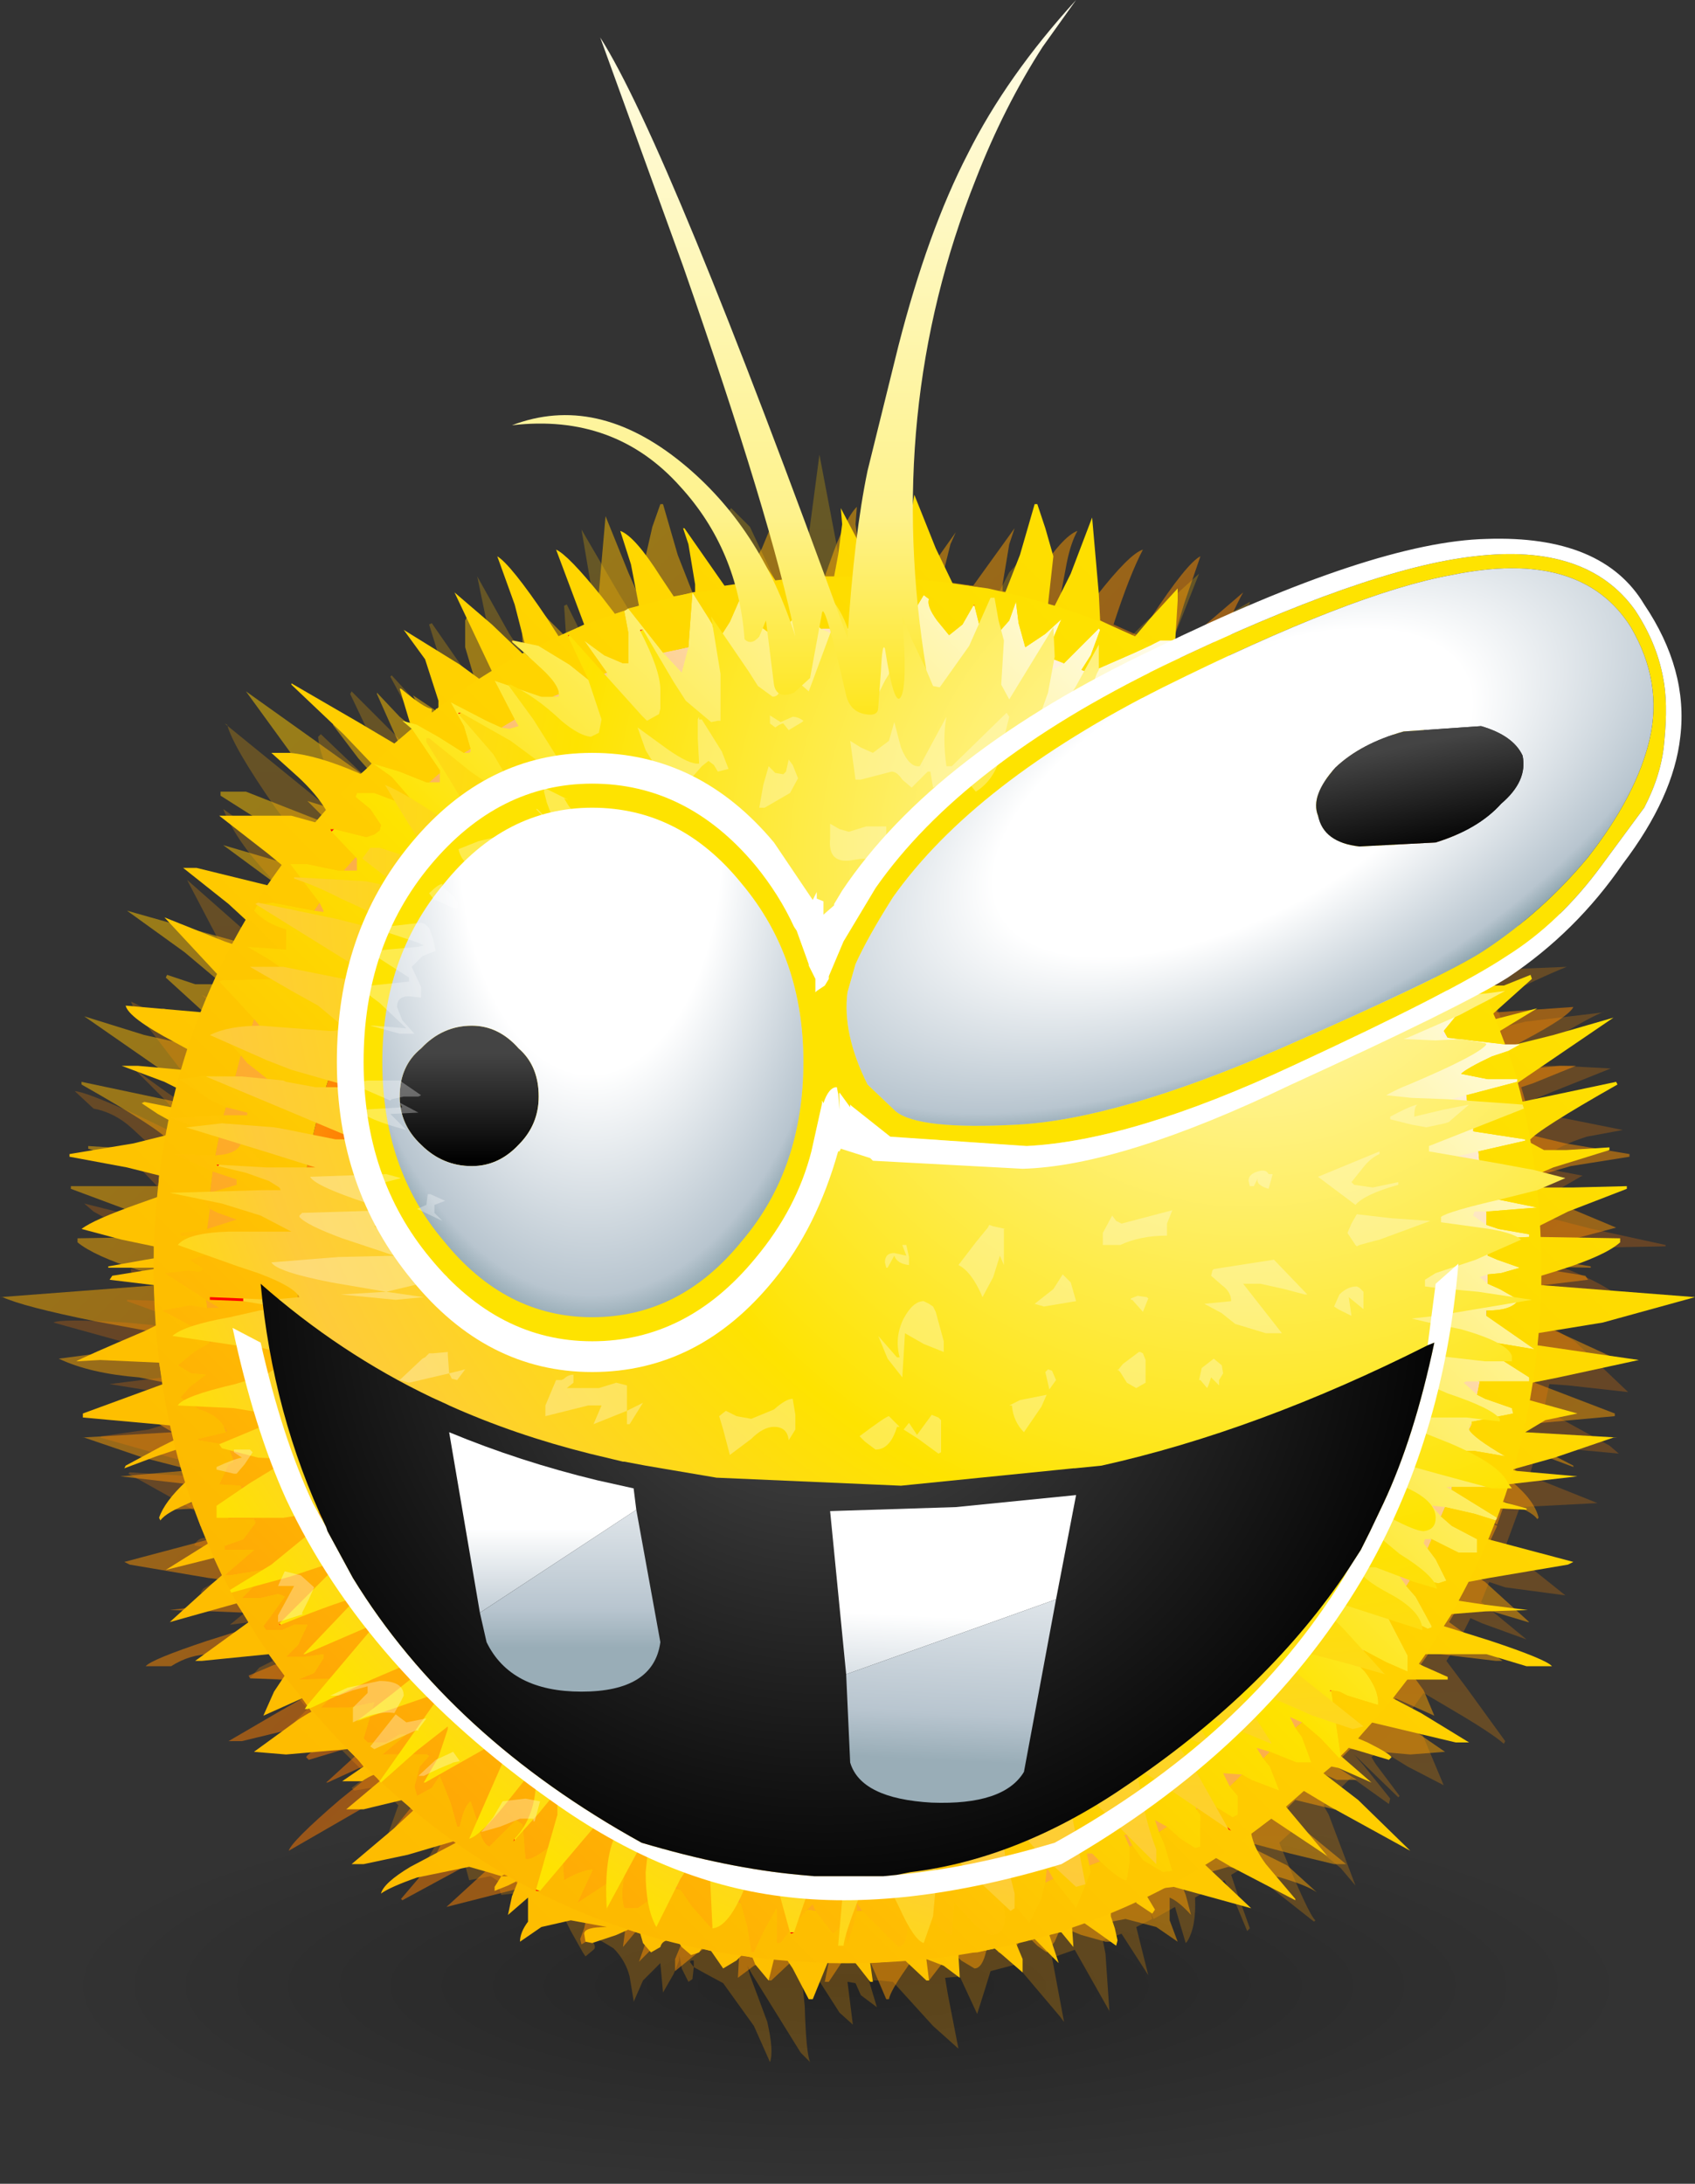 <?xml version="1.0" encoding="UTF-8" standalone="no"?>
<svg xmlns:xlink="http://www.w3.org/1999/xlink" height="81.65px" width="63.4px" xmlns="http://www.w3.org/2000/svg">
  <rect width="100%" height="100%" fill="#333333" stroke="none"/>
  <g transform="matrix(1.0, 0.0, 0.0, 1.0, 0.0, 0.0)">
    <use height="81.65" transform="matrix(1.0, 0.0, 0.0, 1.0, 0.0, 0.0)" width="63.4" xlink:href="#shape0"/>
  </g>
  <defs>
    <g id="shape0" transform="matrix(1.0, 0.0, 0.0, 1.0, 0.0, 0.0)">
      <path d="M60.65 74.25 Q60.65 77.35 52.15 79.45 43.65 81.65 31.65 81.65 19.6 81.65 11.15 79.45 2.65 77.35 2.65 74.25 2.65 71.15 11.15 69.0 19.6 66.85 31.65 66.85 43.65 66.85 52.15 69.0 60.65 71.15 60.65 74.25" fill="url(#gradient0)" fill-rule="evenodd" stroke="none"/>
      <path d="M3.05 40.45 L3.05 40.55 Q6.05 42.25 6.3 42.65 L6.3 42.7 5.7 42.95 4.9 42.95 3.3 42.85 3.3 42.95 5.4 43.6 6.1 43.9 6.1 44.35 4.7 44.35 2.65 44.35 2.65 44.45 4.8 45.25 5.95 45.8 5.9 46.25 2.9 46.3 2.9 46.45 Q3.5 46.95 5.2 47.5 L5.9 47.65 5.9 48.05 0.0 48.5 0.1 48.5 Q0.85 48.85 3.55 49.4 L6.0 49.85 6.0 50.3 2.2 50.8 Q3.35 51.35 5.2 51.5 L6.2 51.7 6.3 52.35 4.5 52.85 5.7 53.1 6.45 53.55 3.05 53.75 3.15 53.75 5.35 54.5 6.9 54.9 6.8 55.0 4.5 55.2 7.1 55.5 7.2 55.9 7.3 56.15 6.4 56.4 6.4 56.45 7.4 56.4 7.85 57.55 4.65 58.4 4.85 58.5 7.8 59.0 8.6 59.1 8.95 59.8 8.0 60.0 6.35 60.2 8.0 60.25 9.2 60.3 9.5 60.8 7.75 61.35 Q5.65 62.05 5.45 62.3 L6.4 62.3 Q7.1 61.85 7.9 61.85 L9.8 61.8 10.2 61.8 10.45 62.2 10.25 62.25 9.3 62.65 9.35 62.75 10.9 62.8 11.4 63.45 10.35 64.05 8.55 65.1 9.05 65.1 12.15 64.35 12.7 64.95 12.35 65.15 Q11.55 65.5 11.45 65.7 L11.55 65.8 13.05 65.35 13.1 65.3 13.1 65.35 13.35 65.6 12.2 66.65 12.25 66.65 13.45 66.1 13.75 66.0 14.0 66.25 12.7 67.3 Q10.9 68.85 10.8 69.2 L13.75 67.5 14.75 66.95 15.4 67.55 13.9 69.4 15.95 67.95 16.7 68.55 16.15 69.65 15.0 71.0 15.05 71.05 17.45 69.75 18.05 69.45 18.45 69.7 16.7 71.3 19.65 70.55 20.0 70.6 20.65 70.9 Q20.3 71.2 20.3 71.4 L20.4 71.5 21.0 71.15 21.0 71.1 21.2 71.2 21.55 71.25 21.95 71.5 21.95 71.65 21.85 72.1 21.7 72.5 21.75 72.7 22.5 72.25 22.95 71.9 23.4 72.05 23.3 72.8 23.8 72.2 23.85 72.2 24.25 72.35 23.9 73.35 24.8 72.45 25.5 72.65 25.25 73.25 25.25 73.7 26.05 73.05 26.35 72.85 26.95 72.95 27.3 73.0 27.65 73.05 27.6 73.95 28.2 73.5 28.85 73.2 28.9 73.2 28.9 73.25 28.75 74.05 28.85 74.05 29.65 73.3 31.0 73.35 30.85 74.1 31.0 74.1 31.5 73.35 31.8 73.35 32.55 73.35 33.15 74.75 33.25 74.75 Q33.3 74.45 33.9 73.6 L34.1 73.3 34.55 73.25 34.75 74.05 35.25 73.4 35.35 73.15 35.75 73.1 35.95 73.3 36.45 73.6 Q36.75 73.6 36.9 72.9 L37.25 72.85 37.35 73.0 37.65 73.1 38.0 72.8 38.1 72.65 38.3 72.5 38.6 72.55 38.8 72.75 39.15 73.0 39.45 72.6 39.6 72.25 39.95 72.15 40.45 72.35 41.35 72.6 41.6 72.6 41.65 72.25 Q41.65 72.0 40.8 72.0 L42.1 71.75 43.25 72.05 44.05 72.6 43.75 71.8 43.75 70.95 Q44.1 71.1 44.55 71.6 L44.35 70.85 44.15 70.35 44.05 70.2 44.2 70.3 44.5 70.5 45.0 70.7 45.0 70.5 44.75 70.15 44.5 70.15 44.5 70.05 44.55 69.95 44.65 70.05 44.75 70.15 45.25 70.0 45.95 69.8 47.9 70.2 Q48.9 70.5 49.25 70.75 L48.15 69.75 46.45 68.9 46.15 68.75 46.1 68.7 46.55 68.85 48.25 69.3 49.9 69.7 50.35 69.7 48.7 68.35 48.05 67.7 48.45 67.3 49.9 67.65 50.55 67.65 49.3 66.55 49.55 66.35 50.0 66.55 50.75 66.55 49.9 66.0 50.15 65.75 50.5 65.4 52.75 65.6 54.05 65.5 52.3 64.3 51.85 63.95 52.2 63.5 53.65 64.15 53.25 63.2 52.85 62.65 53.45 61.8 55.95 62.1 56.2 62.1 54.2 60.65 54.65 59.9 57.15 60.65 57.2 60.65 55.55 59.15 55.15 58.9 55.5 58.25 57.3 58.7 57.3 58.65 55.7 57.7 56.0 57.05 55.7 56.9 56.0 57.0 56.3 56.15 Q57.3 56.5 57.5 56.8 L57.55 56.75 Q57.4 56.1 56.55 55.4 L56.9 54.15 57.65 54.4 58.85 54.85 58.85 54.8 57.5 54.1 57.0 53.85 57.1 53.25 60.4 52.95 60.4 52.85 57.4 51.7 57.55 50.95 59.75 50.8 60.65 50.9 58.05 49.7 57.65 49.55 57.75 48.05 59.4 47.85 59.3 47.7 57.75 47.45 57.05 47.35 59.5 47.4 59.5 47.35 58.0 47.1 57.75 47.0 57.75 46.55 58.95 46.3 60.45 45.9 58.3 45.0 57.6 44.75 57.55 43.95 58.75 43.6 60.95 43.25 60.95 43.15 58.55 42.75 57.3 42.45 57.2 41.9 57.6 41.65 58.2 41.25 58.1 41.2 57.1 41.35 56.9 40.65 57.35 40.5 58.95 39.85 58.35 39.85 56.75 40.0 56.45 39.2 57.0 38.9 Q58.7 38.0 58.85 37.65 L56.0 37.85 55.35 36.45 57.35 34.3 55.1 35.15 54.8 35.3 54.3 34.4 54.95 33.75 56.65 32.45 56.2 32.45 53.5 33.1 52.95 32.3 53.5 31.85 Q54.75 31.15 55.3 30.5 L52.6 30.5 51.7 30.7 51.7 30.75 51.65 30.7 51.3 30.3 52.4 29.0 53.35 28.15 52.7 28.15 Q51.6 28.25 50.1 28.9 L50.0 28.95 49.6 28.5 50.65 27.45 52.6 25.55 50.1 27.0 Q49.25 27.5 48.75 27.75 L48.15 27.2 48.55 25.75 48.5 25.75 47.35 26.5 47.35 26.6 47.25 26.55 47.2 26.5 47.15 26.45 47.05 26.2 Q47.05 25.65 47.6 24.65 L48.4 23.55 46.3 24.85 Q45.85 25.15 45.6 25.4 L45.15 25.1 Q46.15 22.75 46.5 22.15 L45.1 23.35 43.95 24.45 43.65 24.75 43.75 24.35 44.3 22.55 44.9 20.8 Q44.4 21.05 43.05 23.1 L42.55 23.75 41.65 23.35 Q42.25 21.5 42.75 20.55 42.25 20.7 41.0 22.3 L40.55 22.95 39.6 22.65 39.9 21.05 Q40.05 20.3 40.3 19.85 39.75 20.05 38.8 21.5 L38.3 22.25 37.5 22.1 37.5 21.85 37.75 20.35 37.95 19.75 36.4 21.9 35.35 21.75 35.3 21.35 35.55 20.35 35.75 19.9 34.9 21.1 34.5 21.65 33.65 21.6 33.55 20.85 33.7 20.2 33.8 19.55 33.15 20.85 32.85 21.55 32.3 21.5 32.15 20.7 32.0 19.6 32.05 18.95 Q31.6 19.4 31.05 21.0 L30.85 21.55 29.95 21.6 29.65 20.55 29.35 18.45 28.5 20.5 27.8 21.8 27.3 21.9 26.55 22.0 25.9 22.15 25.35 20.75 24.8 18.85 24.7 18.85 24.4 19.7 24.15 20.8 24.3 22.55 24.05 22.65 23.5 21.4 22.65 19.3 22.4 22.15 22.35 23.2 21.1 23.75 20.5 23.15 19.45 22.0 19.45 22.45 19.55 24.1 19.65 24.45 18.75 24.95 17.5 23.0 17.4 23.2 17.4 24.2 17.8 25.55 16.35 26.6 15.45 26.0 15.9 26.95 15.5 27.25 14.95 26.8 14.1 25.9 14.1 25.95 14.7 27.3 14.9 27.75 14.25 28.35 13.75 27.95 12.5 27.05 12.45 27.1 13.4 28.35 13.8 28.8 Q13.65 28.9 13.55 28.95 L9.2 25.85 10.8 28.05 12.25 30.15 12.3 30.2 12.4 30.25 12.35 30.3 12.3 30.2 12.25 30.2 12.15 30.15 11.5 29.95 12.1 30.55 12.0 30.7 9.2 29.6 8.25 29.6 8.25 29.75 11.25 31.65 10.7 32.3 10.4 32.2 8.35 31.6 10.25 33.0 9.75 33.7 9.2 34.55 8.85 35.2 7.4 34.8 4.75 34.05 6.9 35.6 8.15 36.65 8.25 36.8 7.3 36.8 6.25 36.45 6.2 36.55 7.9 38.1 7.55 38.05 6.05 37.7 7.4 38.55 7.2 39.1 5.4 38.7 3.15 38.0 6.75 40.5 6.6 41.2 3.05 40.45 M20.25 26.35 Q25.45 23.45 31.8 23.45 41.75 23.45 48.75 30.45 51.3 33.0 52.95 35.95 L53.05 36.1 54.0 38.15 54.75 40.2 Q55.8 43.6 55.8 47.45 55.8 50.75 55.0 53.75 L54.9 54.2 54.45 55.65 54.25 56.05 Q55.1 56.55 55.7 56.85 L54.25 56.2 54.15 56.4 52.7 59.35 52.6 59.45 Q51.05 62.1 48.75 64.4 41.75 71.4 31.8 71.4 23.05 71.4 16.6 66.0 L16.55 65.95 14.85 64.4 Q7.85 57.4 7.85 47.45 7.85 40.9 10.9 35.6 L10.8 35.6 10.9 35.6 11.85 34.1 11.75 34.05 11.8 34.05 11.9 34.05 Q13.15 32.15 14.85 30.45 17.2 28.1 19.9 26.55 L20.25 26.35 M14.3 29.4 L14.3 29.45 14.2 29.45 14.3 29.4 M12.85 31.1 L12.8 31.05 12.85 31.1 M44.65 26.2 L44.65 26.1 44.65 26.2 M53.95 57.9 L53.95 57.8 53.95 57.9 M8.5 39.2 L8.65 39.25 8.5 39.25 8.5 39.2 M13.45 64.3 L13.5 64.35 13.4 64.35 13.45 64.3 M12.7 32.65 L12.75 32.6 12.85 32.65 12.7 32.65 M47.45 67.05 L47.5 67.05 47.45 67.15 47.45 67.05" fill="url(#gradient1)" fill-rule="evenodd" stroke="none"/>
      <path d="M8.4 27.05 L8.5 27.1 Q8.7 27.9 10.3 30.2 L11.75 32.15 11.5 32.5 8.35 30.25 Q8.8 31.4 10.1 32.8 L10.65 33.6 10.3 34.2 8.65 33.35 9.35 34.3 Q9.65 34.7 9.55 35.15 L7.0 32.9 7.05 33.0 8.15 35.1 9.0 36.45 8.85 36.45 7.0 35.0 8.65 37.05 8.5 37.4 8.4 37.6 7.55 37.2 8.3 37.9 7.85 39.0 Q5.15 37.55 4.9 37.45 L5.0 37.7 6.8 40.05 7.3 40.65 7.05 41.4 6.25 40.85 5.0 39.95 6.1 41.05 6.95 42.0 6.8 42.5 5.15 41.7 Q3.15 40.8 2.8 40.8 L3.5 41.45 Q4.3 41.6 4.95 42.2 L6.3 43.45 6.65 43.7 6.55 44.2 6.35 44.1 5.4 43.7 5.35 43.8 6.45 44.95 6.35 45.75 5.15 45.5 3.15 45.0 3.5 45.3 Q5.4 46.35 6.25 46.95 L6.3 47.75 5.85 47.65 4.9 47.45 4.9 47.55 Q5.1 47.85 6.25 48.2 L6.35 48.25 6.25 48.3 6.3 48.65 4.75 48.6 4.75 48.65 6.0 49.1 6.25 49.2 6.3 49.6 4.7 49.45 Q2.25 49.3 2.0 49.45 L5.25 50.35 6.35 50.55 6.5 51.45 4.1 51.75 6.55 52.15 6.7 53.1 5.55 53.45 3.8 53.7 3.75 53.75 6.4 54.5 7.0 54.65 7.2 55.2 4.85 55.05 4.8 55.1 7.4 56.55 7.7 56.8 7.9 57.5 Q7.5 57.45 7.35 57.65 7.2 57.8 7.35 57.8 L8.0 57.9 8.05 57.9 8.15 58.1 8.3 58.4 8.5 58.8 8.4 58.95 7.95 59.2 7.6 59.4 7.5 59.55 8.35 59.75 8.9 59.85 9.15 60.3 8.6 60.75 9.35 60.65 9.4 60.65 9.6 61.0 8.6 61.5 9.85 61.5 10.2 62.1 9.7 62.35 9.35 62.75 10.35 62.8 10.75 62.85 11.1 63.35 11.3 63.65 11.5 63.9 10.9 64.5 11.65 64.55 12.3 64.8 12.35 64.85 12.3 64.9 11.65 65.35 11.75 65.45 12.8 65.45 13.75 66.4 13.15 66.85 13.25 66.95 14.15 66.8 14.35 66.95 14.9 67.5 14.4 68.9 14.45 68.95 15.7 68.55 16.05 68.45 16.4 68.8 16.0 69.5 16.8 69.4 17.05 69.3 17.35 69.5 17.4 69.75 17.55 70.3 18.35 70.15 18.65 70.35 18.65 70.55 18.75 70.85 19.2 70.8 19.4 70.75 19.65 70.8 19.8 71.05 19.85 71.35 19.95 71.75 20.45 71.7 20.8 71.55 21.1 71.7 21.35 72.2 21.8 73.0 21.9 73.15 22.2 72.9 Q22.4 72.75 21.8 72.2 22.65 72.65 22.95 72.85 23.4 73.3 23.55 73.9 L23.7 74.8 23.7 74.85 24.05 74.05 24.7 73.4 24.8 74.5 25.2 73.8 25.4 73.3 25.4 73.1 25.45 73.3 25.5 73.6 25.75 74.1 25.9 74.0 25.95 73.55 25.8 73.35 25.85 73.3 25.95 73.3 25.95 73.4 25.95 73.55 26.4 73.8 27.05 74.15 28.2 75.75 28.8 77.1 Q28.95 76.7 28.7 75.6 L28.05 73.85 27.95 73.5 28.15 73.85 29.05 75.3 29.95 76.75 30.3 77.1 Q30.15 76.75 30.1 75.0 L30.0 74.05 30.6 74.0 31.4 75.25 31.9 75.7 31.7 74.1 32.0 74.15 32.2 74.6 32.8 75.05 32.5 74.05 32.9 74.05 33.4 74.1 34.9 75.75 35.85 76.6 35.45 74.55 35.35 73.95 35.9 73.9 36.55 75.3 36.85 74.35 37.05 73.7 38.0 73.45 39.65 75.4 39.8 75.6 39.35 73.2 40.2 72.9 41.5 75.2 41.5 75.25 41.35 73.05 41.25 72.55 41.95 72.3 42.95 73.85 42.5 72.05 43.1 71.75 43.05 71.55 43.15 71.75 43.95 71.3 44.35 72.65 44.4 72.6 Q44.75 72.05 44.7 70.95 L45.8 70.3 46.15 71.0 46.65 72.2 46.75 72.1 46.25 70.7 46.05 70.1 46.55 69.8 49.15 71.85 49.2 71.8 Q48.95 71.6 47.85 68.9 L48.4 68.4 50.15 69.85 50.7 70.5 49.7 67.85 49.5 67.5 50.55 66.45 51.95 67.45 52.0 67.25 51.0 66.0 50.65 65.6 52.3 67.2 52.35 67.15 51.45 65.95 51.3 65.7 51.6 65.4 52.65 66.05 54.0 66.75 53.1 64.6 52.75 64.0 53.25 63.3 54.35 63.95 Q55.8 64.8 56.25 65.2 L56.3 65.1 54.85 63.1 54.1 62.1 54.4 61.65 54.9 61.7 55.55 61.8 55.6 61.7 54.7 61.1 55.0 60.5 55.45 60.7 57.1 61.3 55.4 59.9 55.7 59.15 56.3 59.35 58.55 59.65 56.3 57.85 56.85 56.35 59.75 56.2 57.5 55.3 57.2 55.2 57.5 54.2 58.4 54.15 60.55 54.35 60.2 54.05 57.75 52.7 57.95 51.75 58.65 51.8 60.9 52.05 58.9 50.15 58.15 49.7 58.1 49.75 58.05 49.65 58.1 49.1 59.8 48.95 61.05 49.0 60.6 48.5 Q59.75 47.85 58.2 47.3 L58.1 47.25 58.1 46.65 59.6 46.65 62.3 46.6 62.3 46.55 59.55 45.95 58.0 45.55 57.9 44.7 59.2 43.95 59.15 43.95 57.85 43.7 57.75 43.75 57.7 43.65 57.75 43.6 57.7 43.5 57.85 43.25 Q58.25 42.85 59.35 42.5 L60.7 42.25 58.2 41.75 57.35 41.6 57.25 41.15 60.25 39.95 58.4 39.85 56.8 39.85 56.4 39.9 56.75 39.65 58.35 38.7 Q59.9 37.8 60.0 37.85 L57.05 38.2 56.25 38.4 55.9 37.4 Q57.6 36.55 58.6 36.15 L56.15 36.25 55.35 36.4 54.9 35.55 56.2 34.6 57.35 34.0 55.1 34.2 54.2 34.3 53.75 33.7 53.95 33.5 Q54.75 32.9 55.1 32.65 55.45 32.4 55.7 32.25 L53.05 32.8 52.4 31.95 52.65 31.65 Q52.85 31.45 53.55 31.15 53.75 30.95 53.95 30.9 L52.55 31.15 51.9 31.35 51.25 30.7 51.7 30.1 52.3 29.7 52.85 29.3 Q52.45 29.4 51.45 29.8 L50.75 30.1 50.4 29.7 50.8 29.0 51.5 28.1 51.95 27.65 Q51.35 27.7 49.8 28.5 L49.3 28.75 48.6 28.1 49.1 27.2 50.3 25.45 48.35 26.3 46.95 26.8 46.5 26.5 45.85 26.1 45.3 25.75 45.85 24.35 46.75 22.55 46.75 22.5 45.9 23.0 Q45.15 23.3 44.9 23.55 L43.85 24.95 43.55 24.85 44.0 23.6 44.85 21.45 42.75 23.35 42.0 24.1 40.65 23.6 40.7 22.7 40.7 21.25 40.4 21.55 39.35 22.75 39.15 23.1 38.2 22.9 38.6 20.55 38.4 20.7 37.75 21.4 37.1 22.65 37.05 22.65 35.35 22.4 35.05 21.35 34.8 22.3 34.25 22.3 34.15 21.6 34.2 20.4 34.15 20.35 33.65 21.8 33.5 22.25 32.6 22.25 32.45 21.65 32.2 20.05 32.1 20.1 31.95 21.65 31.95 22.25 31.65 22.25 30.65 17.0 30.3 19.65 29.9 22.2 29.85 22.25 29.95 22.3 29.85 22.35 29.85 22.25 29.8 22.2 29.75 22.1 29.5 21.5 29.55 22.35 29.3 22.35 28.05 19.7 27.35 19.0 27.25 19.1 28.15 22.55 27.35 22.65 27.15 22.4 26.1 20.55 26.5 22.85 25.6 23.0 24.65 23.25 23.95 23.5 23.15 22.2 21.75 19.8 22.2 22.45 22.45 24.05 22.35 24.25 21.7 23.6 21.2 22.6 21.1 22.65 21.25 24.95 21.05 24.7 20.2 23.35 20.6 24.9 20.05 25.2 19.05 23.7 17.85 21.55 18.75 25.9 18.2 26.25 16.15 23.3 16.05 23.35 Q17.1 26.65 16.95 27.15 L16.35 26.95 15.75 26.45 14.65 25.25 14.6 25.3 15.65 27.25 15.95 27.95 15.55 28.25 14.6 27.3 13.15 25.85 13.1 25.95 14.1 28.05 14.55 29.2 14.2 29.55 12.0 27.45 11.9 27.55 Q11.95 28.35 12.8 29.9 L13.2 30.5 12.95 30.75 8.4 27.05 M8.15 48.8 Q7.95 38.9 14.75 31.7 19.3 26.95 25.1 25.2 L25.1 25.1 25.2 25.2 26.9 24.75 26.85 24.65 26.95 24.75 31.55 24.15 37.9 24.85 38.3 24.9 Q44.05 26.45 48.65 30.8 55.9 37.6 56.15 47.5 56.25 51.1 55.45 54.4 L55.4 54.55 54.65 56.65 53.85 58.7 Q52.2 61.9 49.55 64.65 47.3 67.05 44.65 68.7 L44.25 68.95 42.95 69.7 42.55 69.9 43.05 71.5 42.4 69.95 42.2 70.05 39.2 71.2 39.05 71.2 32.8 72.15 Q22.9 72.4 15.65 65.55 9.35 59.55 8.4 51.15 L8.4 51.1 8.15 48.8 M28.6 24.4 L28.5 24.3 28.6 24.3 28.6 24.4 M31.85 23.0 L31.85 23.05 31.75 22.95 31.85 23.0 M20.95 26.15 L21.0 26.3 20.85 26.2 20.95 26.15 M56.15 41.55 L56.15 41.6 56.05 41.6 56.15 41.55 M30.05 73.2 L29.95 73.25 30.05 73.2 M41.05 71.0 L41.15 70.95 41.05 71.0" fill="url(#gradient2)" fill-rule="evenodd" stroke="none"/>
      <path d="M5.75 47.4 L6.5 47.35 5.75 47.45 5.75 47.4 M7.5 57.05 L7.8 56.9 Q7.65 56.95 7.55 57.05 L7.5 57.05 M16.95 68.85 L17.4 68.75 17.35 68.75 17.05 68.9 16.95 68.85 M18.85 70.1 L19.0 69.95 19.0 70.15 18.85 70.1 M19.3 70.35 L19.45 70.2 19.35 70.4 19.3 70.35 M24.95 72.55 L25.15 72.55 25.4 72.65 24.95 72.55 M41.55 71.5 L41.95 71.3 42.25 71.2 41.55 71.5 M50.4 65.4 L50.4 65.3 50.45 65.35 50.4 65.4 M55.95 38.1 L55.6 38.1 55.85 37.9 55.95 38.1 M55.4 36.85 L55.25 36.85 55.35 36.65 55.4 36.85 M18.85 26.2 L18.8 26.2 18.85 26.15 18.85 26.2 M9.25 56.1 L9.25 56.2 7.8 56.85 9.25 56.1 M52.65 35.65 L52.65 35.6 52.75 35.6 52.65 35.65 M51.65 34.1 L51.6 34.05 51.7 34.05 51.8 34.05 51.65 34.1 M9.55 57.8 L9.55 57.95 9.5 57.8 9.55 57.8 M50.8 32.65 L50.65 32.65 50.75 32.65 50.8 32.65 M55.05 39.3 L54.85 39.3 55.0 39.2 55.05 39.3 M50.65 31.15 L50.65 31.1 50.7 31.05 50.65 31.15 M49.35 29.45 L49.2 29.45 49.2 29.4 49.35 29.45 M50.0 64.35 L50.05 64.3 50.1 64.4 50.0 64.35 M16.05 67.15 L16.0 67.05 16.05 67.05 16.05 67.15" fill="url(#gradient3)" fill-rule="evenodd" stroke="none"/>
      <path d="M9.25 56.1 L9.05 55.65 8.6 54.25 8.5 53.75 Q7.7 50.75 7.7 47.45 7.7 43.6 8.8 40.2 L9.5 38.15 10.45 36.15 10.55 35.95 Q12.2 33.05 14.75 30.5 21.75 23.5 31.7 23.5 38.05 23.5 43.25 26.35 L43.6 26.55 Q46.3 28.1 48.7 30.5 50.35 32.15 51.6 34.05 L51.65 34.1 52.6 35.6 52.65 35.6 52.65 35.65 Q55.65 40.95 55.65 47.45 55.65 57.4 48.7 64.4 L46.95 65.95 46.95 66.0 Q40.45 71.45 31.7 71.45 21.75 71.45 14.75 64.4 12.45 62.1 10.9 59.45 L10.8 59.35 9.35 56.4 9.25 56.2 9.25 56.1 M16.15 63.05 Q22.55 69.5 31.7 69.5 40.85 69.5 47.25 63.05 53.7 56.6 53.7 47.45 53.7 38.35 47.25 31.85 40.85 25.45 31.7 25.45 22.55 25.45 16.15 31.85 9.65 38.35 9.65 47.45 9.65 56.6 16.15 63.05" fill="url(#gradient4)" fill-rule="evenodd" stroke="none"/>
      <path d="M5.75 47.4 L4.05 47.4 4.05 47.35 5.45 47.1 5.75 47.05 5.75 46.6 4.55 46.35 3.05 45.95 Q3.5 45.6 5.2 45.0 L5.9 44.75 5.95 43.95 4.75 43.65 2.6 43.25 2.6 43.15 5.0 42.75 6.2 42.45 6.35 41.9 5.9 41.65 5.3 41.25 5.4 41.2 6.4 41.4 6.65 40.7 6.15 40.45 4.55 39.85 5.15 39.85 6.8 40.0 7.05 39.25 6.5 38.95 Q4.8 38.05 4.7 37.6 L7.55 37.85 8.15 36.45 6.15 34.3 8.4 35.2 8.7 35.3 9.2 34.4 8.55 33.8 6.85 32.45 7.35 32.45 10.0 33.1 10.55 32.35 10.0 31.9 8.2 30.5 10.9 30.5 11.8 30.75 11.85 30.75 12.2 30.3 Q11.85 29.7 11.15 29.05 L10.15 28.15 10.85 28.15 Q11.9 28.25 13.4 28.9 L13.5 28.95 13.9 28.55 12.85 27.45 10.9 25.6 10.9 25.55 13.4 27.0 14.75 27.8 15.4 27.25 14.95 25.75 15.0 25.75 Q15.9 26.5 16.15 26.5 L16.15 26.65 16.3 26.55 16.3 26.5 16.35 26.5 16.4 26.45 16.4 26.2 15.9 24.65 15.1 23.55 17.2 24.85 17.95 25.4 18.4 25.1 17.0 22.15 18.4 23.35 19.55 24.45 19.85 24.8 19.7 24.35 19.25 22.6 18.6 20.8 Q19.1 21.1 20.45 23.1 L20.9 23.8 21.85 23.35 20.8 20.55 Q21.25 20.75 22.5 22.3 L23.0 22.95 23.9 22.65 23.6 21.1 23.2 19.85 Q23.75 20.05 24.7 21.55 L25.2 22.3 26.0 22.15 26.0 21.85 25.75 20.35 25.55 19.75 25.6 19.75 27.1 21.9 28.15 21.75 28.2 21.4 27.95 20.35 27.75 19.9 28.6 21.1 29.0 21.7 29.85 21.6 29.95 20.9 29.8 20.2 29.7 19.55 30.4 20.9 30.65 21.55 31.2 21.55 31.35 20.75 31.5 19.6 31.45 19.0 32.5 21.0 32.65 21.55 33.55 21.6 33.85 20.55 34.2 18.5 35.0 20.5 35.65 21.85 36.2 21.9 36.95 22.0 37.6 22.15 38.15 20.75 38.7 18.85 38.8 18.85 39.1 19.75 39.4 20.8 39.2 22.6 39.45 22.65 40.05 21.45 40.85 19.35 41.1 22.2 41.15 23.2 42.45 23.8 43.0 23.15 44.05 22.0 44.05 22.45 43.95 24.1 43.9 24.5 Q44.35 24.7 44.75 25.0 L46.05 23.05 46.05 23.2 46.05 24.2 45.75 25.55 45.75 25.6 47.15 26.6 48.05 26.05 47.6 26.95 48.0 27.25 48.55 26.8 49.4 25.9 49.4 25.95 48.8 27.3 48.6 27.75 49.25 28.35 49.75 28.0 51.0 27.05 51.05 27.15 50.1 28.35 49.7 28.8 49.95 29.0 54.3 25.9 52.7 28.05 51.25 30.15 51.2 30.25 51.1 30.25 51.15 30.3 51.2 30.25 51.3 30.25 51.3 30.2 52.0 30.0 51.4 30.55 51.55 30.75 54.3 29.65 55.25 29.65 55.25 29.8 52.25 31.65 52.8 32.3 53.1 32.2 55.15 31.65 53.25 33.0 53.75 33.75 54.3 34.55 54.65 35.25 56.1 34.8 58.75 34.05 56.6 35.65 Q55.6 36.3 55.35 36.65 L55.25 36.85 55.4 36.85 56.25 36.85 57.25 36.45 57.3 36.6 55.85 37.9 55.6 38.1 55.95 38.1 57.5 37.7 56.1 38.55 56.3 39.15 58.1 38.7 60.35 38.05 56.75 40.5 56.9 41.2 60.45 40.45 60.5 40.55 Q57.5 42.25 57.2 42.65 L57.2 42.7 57.75 43.0 58.6 43.0 60.2 42.9 60.2 43.0 58.1 43.65 57.4 43.95 57.45 44.4 58.85 44.4 60.85 44.35 60.85 44.45 58.65 45.3 57.55 45.85 57.6 46.25 60.6 46.3 60.6 46.45 Q60.05 46.95 58.3 47.5 L57.65 47.7 57.65 48.05 63.4 48.5 59.95 49.45 57.5 49.85 57.5 50.3 61.3 50.85 58.3 51.5 57.3 51.7 57.2 52.35 59.0 52.85 57.8 53.1 57.05 53.55 60.5 53.75 60.35 53.75 58.15 54.5 56.55 54.95 56.75 55.0 59.0 55.2 56.4 55.5 56.3 55.9 56.2 56.15 57.1 56.4 57.1 56.45 56.1 56.4 55.65 57.55 58.85 58.4 58.65 58.5 55.7 59.0 54.9 59.15 54.55 59.85 55.55 60.0 57.15 60.2 55.55 60.25 54.3 60.35 54.0 60.8 55.75 61.35 Q57.85 62.05 58.05 62.3 L57.1 62.3 55.6 61.85 53.7 61.85 53.3 61.85 53.05 62.2 53.25 62.3 54.15 62.7 54.15 62.8 52.6 62.8 52.1 63.5 53.15 64.05 54.95 65.15 54.45 65.15 51.3 64.4 50.8 65.0 51.15 65.15 Q51.95 65.55 52.05 65.7 L51.95 65.8 50.45 65.35 50.4 65.3 50.4 65.4 50.15 65.65 51.3 66.65 50.05 66.1 49.8 66.05 49.5 66.3 50.8 67.3 52.75 69.2 49.75 67.55 48.75 66.95 48.1 67.55 49.65 69.4 47.55 68.0 46.8 68.55 Q46.9 69.1 47.35 69.7 L48.45 71.0 48.45 71.05 46.05 69.8 45.45 69.45 45.05 69.7 46.8 71.35 43.9 70.55 43.5 70.6 42.9 70.9 43.2 71.4 43.1 71.55 42.5 71.15 42.5 71.1 42.25 71.2 41.95 71.3 41.55 71.5 41.55 71.65 41.7 72.1 41.8 72.55 41.75 72.75 41.05 72.25 40.55 71.9 40.1 72.05 40.15 72.8 39.7 72.25 39.65 72.25 39.25 72.35 39.6 73.4 38.7 72.5 38.0 72.65 38.25 73.25 38.25 73.75 37.5 73.1 37.2 72.85 36.55 73.0 36.2 73.0 35.85 73.1 35.9 73.95 35.3 73.5 34.65 73.25 34.75 74.05 34.65 74.05 33.85 73.3 32.55 73.4 32.65 74.1 32.55 74.1 32.0 73.4 31.7 73.4 30.95 73.4 30.4 74.75 30.25 74.75 29.65 73.6 29.45 73.3 28.95 73.25 28.75 74.05 28.25 73.45 28.15 73.2 27.75 73.1 27.55 73.3 27.05 73.6 26.6 72.95 26.25 72.85 26.15 73.0 25.85 73.1 25.5 72.8 25.4 72.65 25.15 72.55 24.95 72.55 Q24.75 72.6 24.7 72.8 L24.35 73.0 24.05 72.65 23.95 72.3 23.5 72.15 23.05 72.35 22.15 72.65 21.9 72.6 21.85 72.3 Q21.85 72.05 22.7 72.05 L21.35 71.8 20.25 72.05 19.45 72.6 Q19.45 72.25 19.75 71.85 L19.75 70.95 19.0 71.6 19.15 70.9 19.35 70.4 19.45 70.2 19.3 70.35 19.0 70.5 18.5 70.7 18.5 70.55 18.75 70.15 19.0 70.15 19.0 69.95 18.85 70.1 18.75 70.15 18.25 70.0 17.55 69.8 15.6 70.2 Q14.6 70.55 14.25 70.8 14.35 70.4 15.35 69.8 L17.05 68.9 17.35 68.75 17.4 68.75 16.95 68.85 15.25 69.35 13.6 69.7 13.15 69.7 14.75 68.35 15.45 67.7 15.05 67.3 13.6 67.65 12.95 67.65 14.2 66.6 14.0 66.35 Q13.75 66.45 13.55 66.6 L12.8 66.6 13.6 66.05 13.35 65.75 13.0 65.4 10.7 65.6 9.5 65.5 11.15 64.3 Q11.45 64.1 11.65 64.0 L11.3 63.5 9.85 64.15 10.25 63.25 10.65 62.65 10.05 61.85 7.55 62.1 7.3 62.1 9.3 60.65 8.85 59.95 6.35 60.65 7.95 59.2 8.3 58.9 8.0 58.25 6.2 58.7 7.8 57.7 7.55 57.05 Q7.65 56.95 7.8 56.9 L7.5 57.05 7.2 56.15 Q6.2 56.55 6.0 56.85 L5.95 56.75 Q6.15 56.15 6.95 55.4 L6.6 54.2 5.85 54.45 4.65 54.9 4.7 54.8 6.0 54.1 6.5 53.85 6.4 53.3 3.1 53.0 3.1 52.85 6.1 51.75 5.95 50.95 3.75 50.85 2.85 50.9 Q3.1 50.75 5.45 49.75 L5.85 49.55 5.75 48.05 4.1 47.85 4.2 47.7 5.75 47.45 6.5 47.35 5.75 47.4 M18.85 26.2 L18.85 26.15 18.8 26.2 18.85 26.2 M51.6 34.05 Q50.35 32.15 48.7 30.5 46.3 28.1 43.6 26.55 L43.25 26.35 Q38.05 23.5 31.7 23.5 21.75 23.5 14.75 30.5 12.2 33.05 10.55 35.95 L10.45 36.15 9.5 38.15 8.8 40.2 Q7.7 43.6 7.7 47.45 7.7 50.75 8.5 53.75 L8.6 54.25 9.05 55.65 9.25 56.1 7.8 56.85 9.25 56.2 9.35 56.4 10.8 59.35 10.9 59.45 Q12.45 62.1 14.75 64.4 21.75 71.45 31.7 71.45 40.45 71.45 46.95 66.0 L46.95 65.95 48.7 64.4 Q55.65 57.4 55.65 47.45 55.65 40.95 52.65 35.65 L52.75 35.6 52.65 35.6 52.6 35.6 51.65 34.1 51.8 34.05 51.7 34.05 51.6 34.05 M9.55 57.8 L9.5 57.8 9.55 57.95 9.55 57.8 M50.8 32.65 L50.75 32.65 50.65 32.65 50.8 32.65 M55.05 39.3 L55.0 39.2 54.85 39.3 55.05 39.3 M50.65 31.15 L50.7 31.05 50.65 31.1 50.65 31.15 M50.0 64.35 L50.1 64.4 50.05 64.3 50.0 64.35 M49.35 29.45 L49.2 29.4 49.2 29.45 49.35 29.45 M16.05 67.15 L16.05 67.05 16.0 67.05 16.05 67.15" fill="url(#gradient5)" fill-rule="evenodd" stroke="none"/>
      <path d="M12.4 31.1 L12.35 31.0 12.5 31.0 12.4 31.1 M51.5 31.65 L51.55 31.6 51.55 31.7 51.5 31.65 M52.0 33.75 L52.05 33.75 52.05 33.8 52.0 33.75 M49.0 29.25 L49.05 29.25 49.05 29.35 49.0 29.25 M36.45 22.65 L36.4 22.65 36.45 22.6 36.45 22.65 M49.75 63.25 L49.75 63.2 49.8 63.2 49.75 63.25 M51.55 63.75 L51.55 63.65 51.55 63.75" fill="#ff0000" fill-rule="evenodd" stroke="none"/>
      <path d="M13.05 62.75 L13.05 62.7 13.15 62.7 13.05 62.75" fill="url(#gradient6)" fill-rule="evenodd" stroke="none"/>
      <path d="M25.75 24.2 L25.5 25.15 24.8 24.4 25.75 24.2 M33.7 23.55 L33.25 23.85 32.8 23.5 33.7 23.55 M32.2 23.5 L31.65 23.95 30.7 23.5 31.7 23.5 32.2 23.5 M22.05 25.45 Q22.35 25.25 22.7 25.15 L22.7 25.95 22.05 25.45 M18.75 27.2 L19.25 26.9 19.4 27.15 19.05 27.25 18.75 27.2 M20.65 26.05 L20.9 25.95 20.9 26.05 20.65 26.05 M17.6 28.0 L17.6 28.1 17.55 28.15 17.35 28.15 17.6 28.0 M16.05 29.25 L16.45 28.9 16.45 29.25 16.05 29.25 M11.95 33.75 L12.1 34.05 12.1 34.1 11.75 34.05 11.95 33.75 M10.45 36.15 L10.65 36.55 10.25 36.6 10.45 36.15 M9.5 38.1 L9.75 38.4 9.75 38.55 9.35 38.6 9.5 38.1 M9.0 39.45 L9.25 39.75 10.2 40.5 10.2 40.65 9.75 40.65 Q9.45 40.35 8.8 40.25 L9.0 39.45 M8.45 41.4 L9.25 41.6 9.25 41.7 8.35 41.7 8.45 41.4 M8.2 42.45 L9.05 42.6 Q9.0 43.15 8.05 43.2 L8.2 42.45 M7.95 43.8 L8.85 44.1 8.85 44.3 8.0 44.55 7.85 44.65 7.95 43.8 M7.85 45.2 L8.15 45.35 8.85 45.6 7.75 45.95 7.85 45.2 M7.7 46.3 L8.4 46.35 8.6 46.45 7.7 46.9 7.7 46.3 M7.7 48.6 L8.2 48.9 7.75 48.9 7.7 48.6 M7.85 49.95 L8.0 50.05 7.85 50.2 7.85 49.95 M8.35 53.3 L8.5 53.5 8.45 53.55 8.35 53.3 M8.55 54.1 L9.05 54.3 8.75 54.65 8.55 54.1 M9.0 55.55 Q9.6 55.65 9.65 55.85 L9.25 56.15 9.0 55.55 M9.5 56.8 L9.55 56.8 9.55 56.95 9.5 56.8 M15.15 64.85 L15.2 64.8 15.3 64.7 15.4 64.7 15.2 64.8 15.2 64.85 15.15 64.85 M15.95 65.6 L16.15 65.55 16.05 65.65 15.95 65.6 M19.3 68.05 L19.45 67.95 19.55 68.05 19.55 68.2 19.3 68.05 M20.75 68.9 L21.0 68.6 21.0 69.0 20.75 68.9 M24.85 70.55 L25.1 70.4 25.45 70.65 24.85 70.55 M27.55 71.1 L27.65 70.95 27.7 71.15 27.55 71.1 M30.2 71.4 L30.4 71.2 30.5 71.45 30.2 71.4 M32.05 71.45 L32.05 71.15 32.25 71.45 32.05 71.45 M34.1 71.35 L34.15 71.15 34.25 71.15 34.4 71.35 34.1 71.35 M37.5 70.8 L37.5 70.55 37.6 70.75 37.5 70.8 M39.1 70.4 L39.15 69.9 39.2 69.9 39.4 70.25 39.1 70.4 M40.75 69.75 L40.65 69.3 40.85 69.3 41.15 69.6 40.75 69.75 M42.25 69.05 L42.05 68.6 42.15 68.6 42.35 69.0 42.25 69.05 M43.35 68.5 L43.2 68.05 43.65 68.3 43.35 68.5 M44.75 67.65 L44.65 67.3 44.4 66.8 45.15 67.35 44.75 67.65 M46.0 66.8 L45.75 66.3 46.45 66.35 46.0 66.8 M47.25 65.75 L47.0 65.35 47.5 65.5 47.25 65.75 M48.45 64.6 L48.25 64.2 48.7 64.4 48.45 64.6 M13.3 32.05 L13.35 32.1 13.35 32.55 12.85 32.55 13.3 32.05 M50.85 33.0 L51.5 33.85 50.7 34.1 50.6 33.8 50.85 33.0 M51.7 34.15 L52.1 34.75 50.95 35.05 Q51.0 34.75 51.45 34.35 L51.7 34.15 M52.35 35.2 L52.65 35.65 52.5 35.7 52.1 35.7 52.35 35.25 52.35 35.2 M53.1 36.45 L53.2 36.6 52.95 36.65 53.1 36.45 M53.6 37.5 L53.65 37.6 53.45 37.6 53.6 37.5 M54.0 38.55 L54.15 38.8 53.9 38.75 54.0 38.55 M54.9 41.4 L54.3 41.3 54.3 41.1 54.85 40.95 54.9 41.4 M55.1 41.9 L55.1 42.3 54.65 42.0 55.1 41.9 M55.3 43.05 L55.35 43.65 Q54.6 43.5 54.45 43.25 L55.3 43.05 M55.5 44.25 L55.55 44.75 54.95 44.3 55.5 44.25 M55.6 45.3 L55.6 45.8 55.1 45.45 55.15 45.3 55.6 45.3 M55.65 46.35 L55.65 46.95 55.1 46.5 Q55.2 46.35 55.65 46.35 M55.65 47.65 L55.65 48.0 55.35 47.75 55.65 47.65 M55.6 49.0 L55.6 49.2 55.55 49.05 55.6 49.0 M55.55 50.2 L55.55 50.45 55.25 50.2 55.55 50.2 M55.35 51.65 L55.25 52.15 54.75 51.7 54.85 51.65 55.35 51.65 M55.05 53.25 L54.95 53.45 54.95 53.4 55.0 53.25 55.05 53.25 M54.75 54.25 L54.7 54.5 54.55 54.25 54.75 54.25 M54.3 55.6 L54.3 55.7 54.1 55.6 54.3 55.6 M46.25 28.35 L46.65 28.65 46.3 28.85 46.2 28.6 46.25 28.35 M47.55 29.4 L48.05 29.9 47.45 30.1 47.35 29.85 47.55 29.4 M48.45 30.25 L48.7 30.5 48.95 30.75 48.35 31.0 48.35 30.45 48.45 30.25 M49.8 31.7 L50.25 32.2 49.4 32.55 49.8 31.7 M40.6 25.1 L40.45 25.1 40.45 25.05 40.6 25.1 M39.8 24.8 L39.2 25.15 39.1 24.85 39.15 24.55 39.8 24.8 M37.0 24.05 L36.85 24.1 36.8 24.0 37.0 24.05 M42.6 26.0 L43.2 26.35 42.6 26.65 42.6 26.2 42.6 26.0 M44.45 27.15 L45.0 27.45 44.45 27.7 44.4 27.65 44.4 27.45 44.45 27.15 M50.7 62.15 L50.3 61.6 50.8 61.6 51.0 61.7 50.7 62.15 M51.9 60.45 L51.8 60.05 52.05 60.2 51.9 60.45 M52.6 59.3 L52.25 58.8 52.8 59.0 52.6 59.3 M53.4 57.9 L53.25 57.7 53.3 57.55 53.4 57.55 53.55 57.55 53.4 57.9 M53.9 56.7 L53.55 56.3 53.6 56.3 54.05 56.35 53.9 56.7" fill="url(#gradient7)" fill-rule="evenodd" stroke="none"/>
      <path d="M19.15 24.0 L19.15 23.95 19.2 23.95 19.15 24.0 M49.0 29.3 L49.0 29.25 49.05 29.35 49.0 29.3" fill="url(#gradient8)" fill-rule="evenodd" stroke="none"/>
      <path d="M17.25 32.6 Q23.05 27.15 31.55 27.15 40.05 26.95 46.2 33.15 52.3 39.35 52.25 47.75 52.25 56.15 46.2 62.4 40.15 68.6 31.15 68.45 22.15 68.25 16.5 62.1 10.9 55.9 11.15 46.95 11.5 37.95 17.25 32.6" fill="url(#gradient9)" fill-rule="evenodd" stroke="none"/>
      <path d="M43.1 24.1 L43.4 23.95 43.85 23.95 43.55 24.3 43.0 25.15 42.6 26.0 42.6 26.2 42.6 26.65 43.2 26.35 44.9 25.35 44.9 26.05 44.55 26.95 44.45 27.15 44.4 27.45 44.4 27.65 44.45 27.7 45.0 27.45 Q46.5 26.85 46.8 26.8 L46.8 26.95 46.5 27.75 46.25 28.35 46.2 28.6 46.3 28.85 46.65 28.65 48.0 28.0 48.05 28.1 47.55 29.4 47.35 29.85 47.45 30.1 48.05 29.9 Q48.15 29.8 48.3 29.75 L49.0 29.3 49.05 29.35 48.45 30.25 48.35 30.45 48.35 31.0 48.95 30.75 Q50.35 30.0 50.8 29.95 L49.95 31.45 49.8 31.7 49.4 32.55 50.25 32.2 51.5 31.65 51.55 31.7 51.05 32.65 50.85 33.0 50.6 33.8 50.7 34.1 51.5 33.85 52.0 33.75 52.05 33.8 51.7 34.15 51.45 34.35 Q51.0 34.75 50.95 35.05 L52.1 34.75 52.65 34.65 52.65 34.75 52.35 35.2 52.35 35.25 52.1 35.7 52.5 35.7 52.65 35.65 53.9 35.4 53.9 35.5 53.1 36.45 52.95 36.65 53.2 36.6 54.85 36.4 53.6 37.5 53.45 37.6 53.65 37.6 53.9 37.6 55.35 37.2 54.45 38.0 54.0 38.55 53.9 38.75 54.15 38.8 56.3 39.05 56.85 39.05 56.4 39.3 55.8 39.5 Q54.85 39.95 54.65 40.15 L55.65 40.35 56.75 40.35 56.75 40.4 56.75 40.45 54.85 40.95 54.3 41.1 54.3 41.3 54.9 41.4 56.3 41.4 55.1 41.9 54.65 42.0 55.1 42.3 57.05 42.6 57.05 42.65 55.3 43.05 54.45 43.25 Q54.6 43.5 55.35 43.65 L55.7 43.75 57.2 43.8 55.5 44.25 54.95 44.3 55.55 44.75 57.5 45.15 55.6 45.3 55.15 45.3 55.1 45.45 55.6 45.8 56.05 45.95 57.2 46.15 57.2 46.25 56.1 46.3 55.65 46.35 Q55.2 46.35 55.1 46.5 L55.65 46.95 56.0 47.1 56.85 47.4 56.15 47.6 55.65 47.65 55.35 47.75 55.65 48.0 56.1 48.2 56.8 48.6 Q56.55 49.0 55.65 49.0 L55.6 49.0 55.55 49.05 55.6 49.2 57.4 50.45 55.9 50.2 55.55 50.2 55.25 50.2 55.55 50.45 57.2 51.5 57.2 51.65 56.1 51.65 55.35 51.65 54.85 51.65 54.75 51.7 55.25 52.15 55.55 52.3 56.55 52.65 56.6 52.85 55.1 53.15 55.05 53.15 55.05 53.25 55.0 53.25 54.95 53.4 54.95 53.45 Q55.1 53.75 56.3 54.45 L55.15 54.25 54.75 54.25 54.55 54.25 54.7 54.5 55.2 54.85 56.0 55.6 54.85 55.6 54.3 55.6 54.1 55.6 54.3 55.7 56.0 56.75 55.95 56.85 55.15 56.6 54.05 56.35 53.6 56.3 53.55 56.3 53.9 56.7 54.3 57.05 55.25 57.55 55.25 58.05 54.55 58.05 53.55 57.55 53.4 57.55 53.3 57.55 53.25 57.7 53.4 57.9 53.7 58.3 54.1 59.1 53.8 59.2 52.8 59.0 52.25 58.8 52.6 59.3 52.95 59.7 53.55 60.8 53.55 60.85 53.4 60.9 52.6 60.5 52.05 60.2 51.8 60.05 51.9 60.45 52.65 61.9 52.65 62.5 51.85 62.15 51.0 61.7 50.8 61.6 50.3 61.6 50.7 62.15 51.05 62.5 Q51.55 63.15 51.55 63.65 L51.55 63.75 50.4 63.4 50.1 63.25 49.8 63.2 49.75 63.2 49.75 63.25 49.8 63.25 50.15 65.65 50.1 65.75 49.4 65.0 48.7 64.4 48.25 64.2 48.45 64.6 48.7 64.95 49.05 65.9 48.5 65.9 47.5 65.5 47.0 65.35 47.25 65.75 47.5 66.05 47.85 66.95 46.8 66.55 46.45 66.35 45.75 66.3 46.0 66.8 46.3 67.15 46.3 67.85 46.1 67.95 45.3 67.45 45.15 67.35 44.4 66.8 44.65 67.3 44.75 67.65 44.9 67.85 44.9 69.05 44.7 69.1 44.15 68.75 43.65 68.3 43.2 68.05 43.35 68.5 43.55 68.95 43.85 69.95 43.5 70.0 42.75 69.55 42.35 69.0 42.15 68.6 42.05 68.6 42.25 69.05 42.25 69.65 42.15 70.3 Q41.95 70.35 41.15 69.6 L40.85 69.3 40.65 69.3 40.75 69.75 40.8 70.0 40.25 71.35 39.4 70.25 39.2 69.9 39.15 69.9 39.1 70.4 38.95 71.0 38.5 71.9 38.05 71.35 37.6 70.75 37.5 70.55 37.5 70.8 37.6 71.65 Q37.6 72.35 37.05 72.35 L36.55 72.05 35.7 71.15 35.6 72.35 Q35.4 72.35 34.9 71.85 L34.4 71.35 34.25 71.15 34.15 71.15 34.1 71.35 33.95 72.1 Q33.9 72.8 33.6 72.8 L32.25 71.45 32.05 71.15 32.05 71.45 31.95 71.9 31.7 72.7 31.55 71.6 31.4 72.1 31.15 72.3 30.65 71.65 30.5 71.45 30.4 71.2 30.2 71.4 29.8 71.85 29.2 72.65 29.05 72.65 29.05 71.35 28.6 72.15 28.2 73.0 28.1 73.0 27.95 72.05 27.7 71.15 27.65 70.95 27.55 71.1 27.2 71.6 26.6 72.1 25.85 71.25 25.45 70.65 25.1 70.4 24.85 70.55 24.5 70.9 23.85 71.35 23.35 71.35 Q23.2 70.9 23.35 70.15 L23.35 70.0 21.6 71.15 21.85 70.6 22.15 69.95 22.15 69.9 Q21.7 69.95 21.1 70.3 L21.0 69.0 21.0 68.6 20.75 68.9 Q19.9 69.6 19.65 69.5 L19.55 68.2 19.55 68.05 19.45 67.95 19.3 68.05 18.3 69.05 Q18.0 68.9 17.9 68.25 L17.6 67.35 Q17.35 67.55 17.2 68.3 L17.1 68.3 16.85 67.4 16.45 66.4 16.15 66.85 15.6 67.15 15.5 66.8 15.7 66.05 16.05 65.65 16.15 65.55 15.95 65.6 14.3 65.6 15.2 64.85 15.2 64.8 15.4 64.7 15.3 64.7 15.2 64.8 15.15 64.85 14.95 64.85 14.45 65.15 13.75 65.15 13.6 65.0 14.0 63.65 13.05 63.85 12.0 63.85 13.05 62.75 11.15 62.8 11.75 62.55 12.1 62.0 12.1 61.85 11.4 61.95 10.7 61.95 11.15 61.5 11.5 60.75 11.0 60.75 10.55 60.95 9.95 60.95 9.85 60.8 10.15 60.4 10.65 59.7 10.55 59.65 10.4 59.6 9.75 59.75 9.05 59.75 9.5 59.3 9.85 58.7 8.6 58.9 8.4 58.9 9.5 57.95 8.4 57.95 8.4 57.8 9.1 57.55 9.55 56.95 9.55 56.8 9.5 56.8 8.5 56.8 9.05 56.3 9.25 56.15 9.65 55.85 Q9.6 55.65 9.0 55.55 L8.2 55.5 8.55 54.75 8.75 54.65 9.05 54.3 8.55 54.1 8.3 54.0 7.4 53.85 7.4 53.8 8.45 53.55 8.5 53.5 8.35 53.3 Q8.1 52.9 7.45 52.7 L6.75 52.25 7.1 51.85 7.7 51.4 7.15 51.35 6.65 51.05 7.25 50.55 7.85 50.2 8.0 50.05 7.85 49.95 6.05 49.0 7.1 48.8 7.75 48.9 8.2 48.9 7.7 48.6 6.15 47.6 7.05 47.5 7.45 47.55 7.6 47.45 7.1 47.1 7.7 46.9 8.6 46.45 8.4 46.35 7.7 46.3 6.75 46.2 6.75 46.1 7.75 45.95 8.85 45.6 8.15 45.35 7.85 45.2 7.6 44.9 7.85 44.65 8.0 44.55 8.85 44.3 8.85 44.1 7.95 43.8 6.5 43.15 8.0 43.2 8.05 43.2 Q9.0 43.15 9.05 42.6 L8.2 42.45 7.7 42.3 6.4 41.8 8.35 41.7 9.25 41.7 9.25 41.6 8.45 41.4 7.9 41.15 6.7 40.35 7.85 40.2 8.8 40.25 Q9.45 40.35 9.75 40.65 L10.2 40.65 10.2 40.5 9.25 39.75 9.0 39.45 8.4 38.8 8.6 38.7 9.35 38.6 9.75 38.55 9.75 38.4 9.5 38.1 8.9 37.45 8.2 36.7 8.3 36.65 10.25 36.6 10.65 36.55 10.45 36.15 10.1 35.9 9.25 35.4 10.7 35.5 10.7 34.75 Q9.95 34.55 9.5 34.05 L9.65 33.8 10.2 33.75 11.75 34.05 12.1 34.1 12.1 34.05 11.95 33.75 11.45 33.1 10.85 32.3 11.45 32.3 12.65 32.55 12.85 32.55 13.35 32.55 13.35 32.1 13.3 32.05 12.4 31.1 12.5 31.0 13.7 31.3 14.0 31.2 14.2 31.05 14.25 30.85 13.85 30.25 13.3 29.8 13.35 29.65 14.0 29.65 14.8 29.95 15.3 29.95 15.3 29.8 14.65 29.05 13.95 28.55 14.95 28.85 15.95 29.25 16.05 29.25 16.45 29.25 16.45 28.9 16.45 28.8 15.4 27.25 15.05 26.95 15.6 27.1 16.4 27.55 17.35 28.15 17.35 28.2 17.35 28.15 17.55 28.15 17.6 28.1 17.6 28.0 17.35 27.15 16.85 26.25 18.2 26.95 18.75 27.2 19.05 27.25 19.4 27.15 19.25 26.9 18.5 25.45 20.25 26.05 20.65 26.05 20.9 26.05 20.9 25.95 Q20.9 25.6 20.25 25.0 L19.6 24.4 19.15 24.0 19.2 23.95 20.15 24.15 21.3 24.85 22.05 25.45 22.7 25.95 22.7 25.15 21.85 23.95 22.6 24.5 23.3 24.8 23.5 24.8 23.5 23.65 23.35 22.85 23.5 22.75 24.8 24.4 25.5 25.15 25.75 24.2 25.8 23.5 25.9 22.15 26.5 23.1 26.65 23.35 26.65 23.4 26.7 23.5 26.85 23.8 26.95 23.85 26.95 23.8 27.3 23.25 27.65 22.45 28.15 23.2 28.75 23.65 28.9 23.65 Q29.8 23.35 29.8 22.6 L30.55 23.35 30.7 23.5 31.65 23.95 32.2 23.5 32.3 23.35 32.55 22.45 32.75 23.35 32.8 23.5 33.25 23.85 33.7 23.55 33.95 23.25 34.55 22.25 34.75 22.4 Q34.65 22.65 35.05 23.2 L35.5 23.75 36.0 23.35 36.4 22.65 36.45 22.65 36.65 23.45 36.8 24.0 36.85 24.1 37.0 24.05 37.75 23.2 38.0 22.5 38.1 23.3 38.35 24.2 39.1 23.7 39.7 23.15 39.4 23.85 39.15 24.55 39.1 24.85 39.2 25.15 39.8 24.8 40.25 24.35 41.1 23.5 41.15 23.55 40.8 24.5 40.45 25.05 40.45 25.1 40.6 25.1 40.85 25.1 42.45 24.4 43.1 24.1 M17.25 32.6 Q11.5 37.95 11.15 46.95 10.9 55.9 16.5 62.1 22.15 68.25 31.15 68.45 40.15 68.6 46.2 62.4 52.25 56.15 52.25 47.75 52.3 39.35 46.2 33.15 40.05 26.95 31.55 27.15 23.05 27.15 17.25 32.6 M13.05 62.75 L13.15 62.7 13.05 62.7 13.05 62.75" fill="url(#gradient10)" fill-rule="evenodd" stroke="none"/>
      <path d="M25.9 22.15 L31.7 21.55 Q35.0 21.55 38.0 22.25 40.65 22.9 43.1 24.1 L42.45 24.4 40.85 25.1 40.6 25.1 40.45 25.05 40.8 24.5 41.15 23.55 41.1 23.5 40.25 24.35 39.8 24.8 39.15 24.55 39.4 23.85 39.7 23.15 39.1 23.7 38.35 24.2 38.1 23.3 38.0 22.5 37.75 23.2 37.0 24.05 36.8 24.0 36.65 23.45 36.45 22.65 36.45 22.6 36.4 22.65 36.0 23.35 35.5 23.75 35.05 23.2 Q34.65 22.65 34.75 22.4 L34.55 22.25 33.95 23.25 33.7 23.55 32.8 23.5 32.75 23.35 32.55 22.45 32.3 23.35 32.2 23.5 31.7 23.5 30.7 23.5 30.55 23.35 29.8 22.6 Q29.8 23.35 28.9 23.65 L28.75 23.65 28.15 23.2 27.65 22.45 27.3 23.25 26.95 23.8 26.95 23.85 26.85 23.8 26.7 23.5 26.65 23.4 26.65 23.35 26.5 23.1 25.9 22.15 25.8 23.5 25.75 24.2 24.8 24.4 23.5 22.75 25.9 22.15 M43.55 24.3 Q47.05 26.1 50.05 29.05 53.7 32.7 55.55 37.1 L56.3 39.05 54.15 38.8 54.0 38.55 54.45 38.0 55.35 37.2 53.9 37.6 53.65 37.6 53.6 37.5 54.85 36.4 53.2 36.6 53.1 36.45 53.9 35.5 53.9 35.4 52.65 35.65 52.35 35.2 52.65 34.75 52.65 34.65 52.1 34.75 51.7 34.15 52.05 33.8 52.05 33.75 52.0 33.75 51.5 33.85 50.85 33.0 51.05 32.65 51.55 31.7 51.55 31.6 51.5 31.65 50.25 32.2 49.8 31.7 49.95 31.45 50.8 29.95 Q50.35 30.0 48.95 30.75 L48.7 30.5 48.45 30.25 49.05 29.35 49.05 29.25 49.0 29.25 49.0 29.3 48.3 29.75 Q48.15 29.8 48.05 29.9 L47.55 29.4 48.05 28.1 48.0 28.0 46.65 28.65 46.25 28.35 46.5 27.75 46.8 26.95 46.8 26.8 Q46.5 26.85 45.0 27.45 L44.45 27.15 44.55 26.95 44.9 26.05 44.9 25.35 43.2 26.35 42.6 26.0 43.0 25.15 43.55 24.3 M56.4 39.3 L56.75 40.35 55.65 40.35 54.65 40.15 Q54.85 39.95 55.8 39.5 L56.4 39.3 M56.75 40.4 Q57.65 43.75 57.65 47.45 57.65 52.45 56.0 56.75 L54.3 55.7 54.3 55.6 54.85 55.6 56.0 55.6 55.2 54.85 54.7 54.5 54.75 54.25 55.15 54.25 56.3 54.45 Q55.1 53.75 54.95 53.45 L55.05 53.25 55.05 53.15 55.1 53.15 56.6 52.85 56.55 52.65 55.55 52.3 55.25 52.15 55.35 51.65 56.1 51.65 57.2 51.65 57.2 51.5 55.55 50.45 55.55 50.2 55.9 50.2 57.4 50.45 55.6 49.2 55.6 49.0 55.65 49.0 Q56.55 49.0 56.8 48.6 L56.1 48.2 55.65 48.0 55.65 47.65 56.15 47.6 56.85 47.4 56.0 47.1 55.65 46.95 55.65 46.35 56.1 46.3 57.2 46.25 57.2 46.15 56.05 45.95 55.6 45.8 55.6 45.3 57.5 45.15 55.55 44.75 55.5 44.25 57.2 43.8 55.7 43.75 55.35 43.65 55.3 43.05 57.05 42.65 57.05 42.6 55.1 42.3 55.1 41.9 56.3 41.4 54.9 41.4 54.85 40.95 56.75 40.45 56.75 40.4 M55.95 56.85 Q54.1 61.7 50.15 65.65 L49.8 63.25 49.75 63.25 49.8 63.2 50.1 63.25 50.4 63.4 51.55 63.75 51.55 63.65 Q51.55 63.15 51.05 62.5 L50.7 62.15 51.0 61.7 51.85 62.15 52.65 62.5 52.65 61.9 51.9 60.45 52.05 60.2 52.6 60.5 53.4 60.9 53.55 60.85 53.55 60.8 52.95 59.7 52.6 59.3 52.8 59.0 53.8 59.2 54.1 59.1 53.7 58.3 53.4 57.9 53.55 57.55 54.55 58.05 55.25 58.05 55.25 57.55 54.3 57.05 53.9 56.7 54.05 56.35 55.15 56.6 55.95 56.85 M50.1 65.75 L50.05 65.75 Q42.45 73.4 31.7 73.4 20.9 73.4 13.35 65.75 5.75 58.25 5.75 47.45 5.75 36.7 13.35 29.05 L13.95 28.55 15.4 27.25 16.45 28.8 16.45 28.9 16.05 29.25 15.95 29.25 14.95 28.85 13.95 28.55 14.65 29.05 15.3 29.8 15.3 29.95 14.8 29.95 14.0 29.65 13.35 29.65 13.3 29.8 13.85 30.25 14.25 30.85 14.2 31.05 14.0 31.2 13.7 31.3 12.5 31.0 12.35 31.0 12.4 31.1 13.3 32.05 12.85 32.55 12.65 32.55 11.45 32.3 10.85 32.3 11.45 33.1 11.95 33.75 11.75 34.05 10.2 33.75 9.65 33.8 9.5 34.05 Q9.95 34.55 10.7 34.75 L10.7 35.5 9.25 35.4 10.1 35.9 10.45 36.15 10.25 36.6 8.3 36.65 8.2 36.7 8.9 37.45 9.5 38.1 9.35 38.6 8.6 38.7 8.4 38.8 9.0 39.45 8.8 40.25 7.85 40.2 6.7 40.35 7.9 41.15 8.45 41.4 8.35 41.7 6.4 41.8 7.7 42.3 8.2 42.45 8.05 43.2 8.0 43.2 6.5 43.15 7.95 43.8 7.85 44.65 7.6 44.9 7.85 45.2 7.75 45.95 6.75 46.1 6.75 46.2 7.7 46.3 7.7 46.9 7.1 47.1 7.6 47.45 7.45 47.55 7.05 47.5 6.15 47.6 7.7 48.6 7.75 48.9 7.1 48.8 6.05 49.0 7.85 49.95 7.85 50.2 7.25 50.55 6.65 51.05 7.15 51.35 7.7 51.4 7.1 51.85 6.75 52.25 7.45 52.7 Q8.1 52.9 8.35 53.3 L8.45 53.55 7.4 53.8 7.4 53.85 8.3 54.0 8.55 54.1 8.75 54.65 8.55 54.75 8.2 55.5 9.0 55.55 9.25 56.15 9.05 56.3 8.5 56.8 9.5 56.8 9.55 56.95 9.1 57.55 8.4 57.8 8.4 57.95 9.5 57.95 8.4 58.9 8.6 58.9 9.85 58.7 9.5 59.3 9.05 59.75 9.75 59.75 10.4 59.6 10.55 59.65 10.65 59.7 10.15 60.4 9.85 60.8 9.95 60.95 10.55 60.95 11.0 60.75 11.5 60.75 11.15 61.5 10.7 61.95 11.4 61.95 12.1 61.85 12.1 62.0 11.75 62.55 11.15 62.8 13.05 62.75 12.0 63.85 13.05 63.85 14.0 63.65 13.6 65.0 13.75 65.15 14.45 65.15 14.95 64.85 15.15 64.85 15.2 64.85 14.3 65.6 15.95 65.6 16.05 65.65 15.7 66.05 15.5 66.8 15.6 67.15 16.15 66.85 16.45 66.4 16.85 67.4 17.1 68.3 17.2 68.3 Q17.35 67.55 17.6 67.35 L17.9 68.25 Q18.0 68.9 18.3 69.05 L19.3 68.05 19.55 68.2 19.65 69.5 Q19.9 69.6 20.75 68.9 L21.0 69.0 21.1 70.3 Q21.7 69.95 22.15 69.9 L22.15 69.95 21.85 70.6 21.6 71.15 23.35 70.0 23.35 70.15 Q23.2 70.9 23.35 71.35 L23.85 71.35 24.5 70.9 24.85 70.55 25.45 70.65 25.85 71.25 26.6 72.1 27.2 71.6 27.55 71.1 27.7 71.15 27.95 72.05 28.1 73.0 28.2 73.0 28.6 72.15 29.05 71.35 29.05 72.65 29.2 72.65 29.8 71.85 30.2 71.4 30.5 71.45 30.65 71.65 31.15 72.3 31.4 72.1 31.55 71.6 31.7 72.7 31.95 71.9 32.05 71.45 32.25 71.45 33.6 72.8 Q33.9 72.8 33.95 72.1 L34.1 71.35 34.4 71.35 34.9 71.85 Q35.4 72.35 35.6 72.35 L35.7 71.15 36.55 72.05 37.05 72.35 Q37.6 72.35 37.6 71.65 L37.5 70.8 37.6 70.75 38.05 71.35 38.5 71.9 38.95 71.0 39.1 70.4 39.4 70.25 40.25 71.35 40.8 70.0 40.75 69.75 41.15 69.6 Q41.95 70.35 42.15 70.3 L42.25 69.65 42.25 69.05 42.35 69.0 42.75 69.55 43.5 70.0 43.85 69.95 43.55 68.95 43.35 68.5 43.65 68.3 44.15 68.75 44.7 69.1 44.9 69.05 44.9 67.85 44.75 67.65 45.15 67.35 45.3 67.45 46.1 67.95 46.3 67.85 46.3 67.15 46.0 66.8 46.45 66.35 46.8 66.55 47.85 66.95 47.5 66.05 47.25 65.75 47.5 65.5 48.5 65.9 49.05 65.9 48.7 64.95 48.45 64.6 48.7 64.4 49.4 65.0 50.1 65.75 M15.6 27.1 Q17.5 25.5 19.6 24.4 L20.25 25.0 Q20.9 25.6 20.9 25.95 L20.65 26.05 20.25 26.05 18.5 25.45 19.25 26.9 18.75 27.2 18.2 26.95 16.85 26.25 17.35 27.15 17.6 28.0 17.35 28.15 17.35 28.2 17.35 28.15 16.4 27.55 15.6 27.1 M20.15 24.15 Q21.7 23.35 23.35 22.85 L23.5 23.65 23.5 24.8 23.3 24.8 22.6 24.5 21.85 23.95 22.7 25.15 Q22.35 25.25 22.05 25.45 L21.3 24.85 20.15 24.15" fill="url(#gradient11)" fill-rule="evenodd" stroke="none"/>
      <path d="M31.05 22.35 L30.95 22.4 30.95 22.35 31.05 22.35 M24.05 23.55 L23.95 23.6 23.95 23.55 24.05 23.55 M21.3 23.75 L21.25 23.8 21.25 23.75 21.3 23.75 M17.25 26.65 L17.15 26.7 17.15 26.65 17.25 26.65 M7.0 42.15 L6.95 42.15 6.9 42.15 7.0 42.15 M8.2 43.55 L8.15 43.6 8.1 43.55 8.2 43.55 M9.1 48.55 L9.1 48.65 7.85 48.6 7.85 48.5 9.1 48.55 M10.45 60.7 L10.5 60.75 10.45 60.75 10.45 60.7 M19.25 68.75 L19.25 68.8 19.2 68.85 19.25 68.75 M20.05 70.65 L20.2 70.7 20.05 70.7 20.05 70.65 M29.55 72.25 L29.7 72.25 29.6 72.3 29.55 72.25 M45.95 68.4 L45.9 68.3 46.05 68.45 45.95 68.4 M53.2 60.95 L53.2 60.85 53.2 60.95 M45.4 26.45 L45.35 26.35 45.4 26.35 45.4 26.45" fill="#ff0000" fill-rule="evenodd" stroke="none"/>
      <path d="M31.05 22.35 Q31.75 23.1 32.0 24.7 L32.1 25.45 32.3 26.65 32.5 26.65 33.1 25.45 33.25 25.2 33.7 23.5 33.5 22.45 33.55 22.45 34.9 25.65 35.15 25.7 36.25 24.15 37.05 22.35 37.2 22.35 37.35 23.2 37.55 23.95 37.45 25.6 37.75 26.15 39.4 23.45 39.45 24.55 39.2 25.9 38.95 26.6 38.95 26.95 39.0 27.25 39.55 26.8 40.25 25.65 41.1 24.1 41.1 25.05 Q40.75 25.6 40.8 27.15 L40.8 27.3 40.85 27.7 41.1 27.7 41.25 27.55 42.5 26.65 42.15 28.0 41.85 28.6 42.5 28.15 43.7 27.4 45.35 26.35 45.4 26.45 44.55 28.0 43.95 29.05 43.6 29.65 43.7 29.65 44.25 29.3 45.75 28.15 47.4 26.8 47.5 26.85 Q47.55 27.55 46.65 28.6 L45.35 30.15 45.0 30.6 45.6 30.3 47.65 29.6 50.05 29.05 50.25 29.05 50.65 29.05 50.25 29.3 48.5 30.1 Q47.15 30.8 46.7 31.3 L46.5 31.6 46.95 31.45 50.15 30.75 51.0 30.75 Q50.65 30.95 49.8 32.0 L48.7 33.4 48.75 33.4 49.65 33.15 51.35 32.65 50.4 33.85 49.65 34.6 49.7 34.7 Q49.95 34.55 50.35 34.5 L52.95 33.8 53.45 33.8 51.4 34.8 50.2 35.4 Q49.4 35.85 49.15 36.05 L50.55 35.95 50.95 35.85 53.1 35.7 53.6 35.75 52.25 36.65 51.3 37.15 50.7 37.4 50.7 37.5 51.3 37.5 51.45 37.5 54.0 37.25 55.55 37.15 56.3 37.05 55.65 37.4 Q55.25 37.6 54.6 37.95 L52.65 38.8 52.5 38.85 53.7 38.9 54.65 38.85 55.55 39.0 55.6 39.05 Q55.3 39.45 52.7 40.55 52.3 40.7 51.85 40.95 L52.8 41.05 54.15 41.1 56.95 41.3 57.0 41.45 53.45 42.85 53.45 43.05 56.05 43.5 57.4 43.75 58.55 44.05 57.5 44.5 56.1 44.85 Q54.15 45.3 53.9 45.5 L53.9 45.7 55.35 45.9 Q56.55 46.05 56.9 46.35 L55.2 47.1 53.7 47.6 53.3 47.85 53.3 48.1 53.7 48.15 55.3 48.3 57.3 48.6 53.7 49.2 52.8 49.3 53.65 49.5 54.65 49.7 Q56.4 50.2 56.55 50.7 L56.55 50.9 55.55 50.9 53.8 50.7 53.5 50.7 52.85 50.85 52.4 50.95 Q52.5 51.35 53.35 51.75 L54.15 52.1 Q55.8 52.65 56.1 53.05 L56.1 53.15 54.85 53.0 52.0 53.0 51.85 53.05 52.95 53.45 54.2 53.95 Q56.1 54.75 56.4 55.45 L56.55 55.65 55.8 55.65 53.95 55.15 52.5 54.75 51.65 54.55 50.85 54.55 52.25 55.45 52.55 55.6 Q53.7 56.1 53.7 56.75 53.7 57.2 53.25 57.25 52.95 57.25 52.0 56.75 L51.05 56.75 Q51.1 57.05 51.45 57.35 L52.35 58.1 Q53.65 58.9 53.75 59.4 L52.9 59.15 51.45 58.6 50.8 58.6 Q50.85 59.0 52.0 59.6 53.1 60.2 53.2 60.85 L53.2 60.95 49.95 59.9 48.7 59.4 49.65 60.3 50.25 60.9 51.8 62.6 50.4 62.2 48.5 61.7 47.7 61.55 46.95 61.55 48.05 62.2 51.0 64.55 50.6 64.65 49.1 64.15 47.05 63.25 46.65 63.05 46.2 63.05 47.55 65.15 47.55 65.2 45.75 64.45 44.1 63.6 43.95 63.6 44.75 64.4 45.1 64.95 45.3 65.25 44.85 65.15 44.45 65.0 43.8 64.65 43.8 64.85 44.8 66.35 45.9 68.3 45.95 68.4 43.0 66.4 42.5 66.1 42.6 66.65 42.7 67.15 Q42.9 68.25 43.25 69.15 L43.25 69.7 41.8 68.25 41.05 67.5 39.9 66.6 40.1 67.9 40.6 70.45 40.25 70.55 38.75 69.15 38.25 68.6 37.2 67.5 37.2 67.95 37.5 68.75 37.6 69.4 37.95 70.8 37.95 71.35 37.8 71.45 36.2 69.95 35.5 69.2 34.65 68.25 34.55 68.25 34.9 69.3 35.05 70.0 34.9 71.65 34.55 72.65 Q34.2 72.55 33.65 71.35 L32.75 69.5 32.55 69.5 32.15 70.9 Q31.6 72.3 31.55 72.75 L31.35 72.75 31.5 71.05 Q31.55 70.05 31.25 69.5 L30.9 69.05 30.7 69.05 30.6 69.5 30.3 70.5 29.7 72.25 29.55 72.25 28.75 69.35 28.6 68.95 28.4 69.25 27.85 70.6 Q27.25 72.05 26.65 72.1 L26.5 68.95 26.35 68.9 25.45 70.25 24.55 72.05 Q24.15 71.35 24.15 70.0 L24.25 69.05 24.45 68.3 24.35 68.3 22.7 71.35 22.7 71.45 Q22.55 69.1 23.25 68.25 L23.25 67.1 22.75 67.7 21.85 68.75 20.2 70.7 20.05 70.65 20.85 67.85 20.85 66.95 20.15 67.8 19.25 68.8 19.25 68.75 Q20.05 67.9 20.05 66.5 L20.05 66.2 19.95 66.15 18.95 67.4 Q17.95 68.65 17.55 68.75 L19.0 65.45 19.0 65.0 Q18.9 65.0 18.55 65.15 L15.9 66.65 15.85 66.65 16.4 65.7 16.75 64.65 16.75 64.55 15.6 65.45 14.25 66.65 14.2 66.6 16.45 63.4 16.4 63.3 16.55 63.25 16.6 63.05 16.65 62.9 16.45 63.05 16.3 63.2 16.4 63.3 13.35 64.35 14.65 63.35 15.65 62.55 16.25 61.85 Q16.15 61.85 15.3 62.2 L13.9 62.8 11.65 63.85 11.5 63.9 11.4 63.9 11.5 63.75 13.95 60.85 13.95 60.75 11.4 61.85 11.35 61.85 13.35 59.75 Q13.0 59.75 10.5 60.75 L10.45 60.7 12.6 58.55 12.85 58.25 12.5 58.4 10.85 58.95 8.65 59.55 8.6 59.45 10.15 58.5 11.8 57.15 12.2 56.5 11.55 56.6 10.6 56.75 8.1 56.75 8.1 56.3 9.35 55.45 10.75 54.6 10.75 54.55 9.65 54.5 8.3 54.15 8.2 54.0 9.4 53.5 10.35 53.1 10.25 52.9 8.75 52.65 6.65 52.55 Q6.85 52.2 8.8 51.75 L9.95 51.4 11.0 50.7 9.8 50.4 8.8 50.3 6.45 49.95 Q6.9 49.55 8.6 49.25 L9.7 49.0 10.5 48.9 9.7 48.75 9.1 48.65 9.1 48.55 10.15 48.6 11.2 48.5 Q11.0 48.1 9.65 47.6 L8.9 47.35 6.65 46.55 Q7.0 46.1 8.55 46.05 L9.7 46.05 10.9 46.05 9.75 45.45 8.3 45.0 6.35 44.6 9.8 44.5 10.45 44.5 10.5 44.5 10.45 44.4 10.05 44.15 9.9 44.1 9.2 43.85 8.15 43.6 8.2 43.55 9.95 43.65 11.8 43.65 10.05 43.1 6.95 42.15 7.0 42.15 8.3 42.0 10.25 42.15 10.55 42.2 12.55 42.6 12.95 42.6 12.95 42.45 10.45 41.4 7.7 40.25 9.05 40.25 10.6 40.4 10.7 40.45 11.8 40.65 12.65 40.65 12.65 40.5 10.9 40.0 10.0 39.65 7.85 38.7 Q8.55 38.35 9.75 38.35 L12.35 38.55 Q12.8 38.55 12.8 38.35 L11.9 37.6 11.0 37.1 9.35 36.15 10.6 36.15 12.85 36.6 13.75 36.6 13.75 36.4 12.85 35.85 9.55 33.8 9.65 33.75 12.55 34.35 13.75 34.65 14.8 34.8 14.8 34.65 14.0 34.2 Q13.55 33.95 12.75 33.6 11.9 33.15 11.0 32.85 L11.0 32.8 13.7 32.95 14.85 33.2 14.9 33.15 13.55 32.1 13.85 31.7 14.2 31.7 15.3 32.05 15.7 32.2 16.15 32.4 16.0 31.9 15.25 30.75 14.4 29.35 Q14.95 29.55 16.4 30.5 L17.05 30.95 17.8 31.4 18.0 31.3 17.6 30.45 16.85 29.2 15.95 27.75 15.95 27.6 16.05 27.6 17.6 28.85 18.7 29.6 19.25 29.8 19.1 29.3 18.45 28.2 17.15 26.7 17.25 26.65 19.1 27.7 20.25 28.55 20.45 28.65 20.9 28.65 20.8 28.25 19.95 26.9 19.0 25.6 19.1 25.6 Q20.05 26.05 21.0 26.95 21.65 27.5 22.1 27.55 L22.4 27.4 22.5 26.9 22.0 25.4 21.25 23.8 21.3 23.75 24.0 26.75 24.2 26.95 24.65 26.7 24.7 26.5 24.7 25.8 Q24.7 25.05 23.95 23.6 L24.05 23.55 25.2 25.5 25.65 26.2 26.6 27.0 26.85 26.95 26.95 26.95 26.95 25.2 26.6 23.05 28.0 25.1 28.35 25.65 28.9 26.05 Q29.2 26.05 29.2 25.55 L29.25 25.35 29.3 24.7 29.8 25.35 29.85 25.5 30.25 25.85 30.4 25.45 31.25 23.15 31.1 22.7 30.95 22.4 31.05 22.35" fill="url(#gradient12)" fill-rule="evenodd" stroke="none"/>
      <path d="M31.35 40.9 L31.3 40.65 Q31.0 40.65 30.8 41.25 L30.75 41.15 30.75 41.25 30.35 43.05 Q29.8 45.2 28.25 47.05 25.7 50.15 22.15 50.15 18.65 50.15 16.1 47.05 13.6 44.05 13.6 39.7 13.6 35.35 16.1 32.35 18.65 29.3 22.15 29.3 25.7 29.3 28.25 32.35 29.15 33.45 29.7 34.65 L29.8 34.8 30.25 36.05 30.25 36.1 30.5 36.6 30.5 37.1 30.55 37.05 30.85 36.85 31.0 36.6 31.0 36.5 31.55 35.2 32.75 33.2 Q36.0 28.55 43.5 24.9 51.1 21.25 55.15 20.8 59.35 20.3 61.15 22.8 61.95 24.0 62.2 25.3 62.4 26.25 62.25 27.75 62.15 28.95 61.5 30.2 L59.95 32.3 Q58.35 34.5 56.35 35.75 54.4 37.05 48.35 39.85 42.35 42.65 38.4 42.85 L33.3 42.5 31.85 41.35 31.8 41.3 31.8 41.4 31.4 40.85 31.35 40.9 M16.6 33.05 Q14.3 35.8 14.3 39.7 14.3 43.7 16.6 46.4 18.9 49.25 22.15 49.25 25.45 49.25 27.75 46.4 30.05 43.7 30.05 39.7 30.05 35.8 27.75 33.05 25.45 30.2 22.15 30.2 18.9 30.2 16.6 33.05 M31.7 37.1 Q31.5 38.65 32.45 40.55 L33.5 41.55 Q34.35 42.25 38.05 42.05 41.8 41.85 47.9 39.2 54.05 36.5 55.5 35.55 57.7 34.1 59.4 32.05 61.2 29.75 61.7 27.65 62.2 25.5 61.0 23.45 59.15 20.5 54.3 21.5 50.65 22.15 43.5 25.7 36.45 29.25 33.4 33.55 32.45 35.05 32.0 36.05 L31.7 37.1" fill="#fee300" fill-rule="evenodd" stroke="none"/>
      <path d="M31.4 40.85 L31.8 41.4 31.8 41.3 31.85 41.35 33.3 42.5 38.4 42.85 Q42.35 42.65 48.35 39.85 54.4 37.05 56.35 35.75 58.35 34.5 59.95 32.3 L61.5 30.2 Q62.15 28.95 62.25 27.75 62.4 26.25 62.2 25.3 61.95 24.0 61.15 22.8 59.35 20.3 55.15 20.8 51.1 21.25 43.5 24.9 36.0 28.55 32.75 33.2 L31.55 35.2 31.0 36.5 31.0 36.6 30.85 36.85 30.55 37.05 30.5 37.1 30.5 36.6 30.25 36.1 30.25 36.05 29.8 34.8 29.7 34.65 Q29.15 33.45 28.25 32.35 25.7 29.3 22.15 29.3 18.65 29.3 16.1 32.35 13.6 35.35 13.6 39.7 13.6 44.05 16.1 47.05 18.65 50.15 22.15 50.15 25.7 50.15 28.25 47.05 29.8 45.2 30.35 43.05 L30.75 41.25 30.75 41.15 30.8 41.25 Q31.0 40.65 31.3 40.65 L31.35 40.9 31.4 41.5 31.4 40.85 M30.8 33.7 L30.8 34.2 31.2 33.85 31.2 33.8 31.5 33.3 Q34.95 28.15 43.2 24.25 51.4 20.25 55.6 20.15 59.95 20.0 61.5 22.6 63.15 25.05 62.85 27.55 62.6 29.8 60.7 32.3 58.95 34.85 56.4 36.55 54.65 37.65 48.3 40.55 41.95 43.6 38.25 43.7 L32.65 43.4 32.55 43.3 31.45 42.95 31.4 43.05 31.35 43.05 Q30.55 45.9 28.95 47.85 26.15 51.3 22.15 51.3 18.2 51.3 15.4 47.85 12.6 44.45 12.6 39.7 12.6 34.85 15.4 31.5 18.2 28.15 22.15 28.15 26.15 28.15 28.95 31.5 L30.4 33.65 30.55 33.35 30.55 33.6 30.8 33.7 M53.4 50.3 L53.7 48.0 54.55 47.25 Q54.0 53.85 50.95 59.05 47.15 65.45 39.7 69.7 33.75 71.5 29.2 70.9 24.85 70.35 20.65 67.35 13.7 62.45 10.7 56.05 9.5 53.4 8.7 49.65 L9.75 50.2 Q10.55 53.75 11.7 56.2 L12.2 57.1 12.25 57.25 13.2 59.0 Q16.85 64.95 24.0 68.9 27.2 69.85 29.9 70.1 L30.45 70.15 31.7 70.15 33.05 70.15 33.55 70.1 Q36.25 69.85 39.45 68.9 46.6 64.95 50.25 59.0 L50.45 58.65 50.9 57.95 51.25 57.25 51.75 56.2 Q52.9 53.75 53.65 50.2 L53.4 50.3" fill="#ffffff" fill-rule="evenodd" stroke="none"/>
      <path d="M15.75 39.2 Q16.55 38.35 17.65 38.35 18.65 38.35 19.4 39.2 20.15 39.85 20.15 41.0 20.15 42.05 19.4 42.8 18.65 43.6 17.65 43.6 16.55 43.6 15.75 42.8 14.95 42.05 14.95 41.0 14.95 39.85 15.75 39.2" fill="url(#gradient13)" fill-rule="evenodd" stroke="none"/>
      <path d="M15.75 39.2 Q14.95 39.85 14.95 41.0 14.95 42.05 15.75 42.8 16.55 43.6 17.65 43.6 18.65 43.6 19.4 42.8 20.15 42.05 20.15 41.0 20.15 39.85 19.4 39.2 18.65 38.35 17.65 38.35 16.55 38.35 15.75 39.2 M16.6 33.05 Q18.9 30.2 22.15 30.2 25.45 30.2 27.75 33.05 30.05 35.8 30.05 39.7 30.05 43.7 27.75 46.4 25.45 49.25 22.15 49.25 18.9 49.25 16.6 46.4 14.3 43.7 14.3 39.7 14.3 35.8 16.6 33.05" fill="url(#gradient14)" fill-rule="evenodd" stroke="none"/>
      <path d="M31.7 37.1 L32.0 36.05 Q32.45 35.05 33.4 33.55 36.45 29.25 43.5 25.7 50.65 22.15 54.3 21.5 59.15 20.5 61.0 23.45 62.2 25.5 61.7 27.65 61.2 29.75 59.4 32.05 57.7 34.1 55.5 35.55 54.05 36.5 47.9 39.2 41.8 41.85 38.05 42.05 34.35 42.25 33.5 41.55 L32.45 40.55 Q31.5 38.65 31.7 37.1 M55.4 27.15 L52.5 27.35 Q50.9 27.8 49.95 28.7 49.0 29.75 49.3 30.5 49.5 31.5 50.85 31.65 L53.7 31.5 Q55.3 31.0 56.15 30.05 57.15 29.2 56.95 28.25 56.6 27.5 55.4 27.15" fill="url(#gradient15)" fill-rule="evenodd" stroke="none"/>
      <path d="M12.2 57.1 Q10.2 52.9 9.75 48.0 12.7 50.6 16.15 52.25 L16.7 52.5 16.8 52.55 Q19.25 53.65 22.05 54.35 L23.3 54.65 23.35 54.65 24.15 54.8 26.8 55.25 33.7 55.55 40.15 54.9 40.2 54.9 41.2 54.8 Q47.05 53.5 53.4 50.3 L53.65 50.2 Q52.9 53.75 51.75 56.2 L51.25 57.25 50.9 57.95 50.45 58.65 Q47.5 63.1 42.3 66.65 38.2 69.5 34.05 70.0 L33.55 70.1 33.05 70.15 31.7 70.15 30.45 70.15 29.9 70.1 Q27.2 69.85 24.0 68.9 16.85 64.95 13.2 59.0 L12.25 57.25 12.2 57.1" fill="url(#gradient16)" fill-rule="evenodd" stroke="none"/>
      <path d="M55.4 27.15 Q56.6 27.5 56.95 28.25 57.15 29.2 56.15 30.05 55.3 31.0 53.7 31.5 L50.85 31.65 Q49.5 31.5 49.3 30.5 49.0 29.75 49.95 28.7 50.9 27.8 52.5 27.35 L55.4 27.15" fill="url(#gradient17)" fill-rule="evenodd" stroke="none"/>
      <path d="M26.1 26.9 L26.1 27.6 26.15 28.55 Q25.8 28.6 24.95 28.0 L23.85 27.2 24.15 28.05 24.7 28.95 24.05 28.95 23.6 28.65 23.05 28.45 23.0 28.5 23.95 29.05 24.15 29.15 25.1 29.6 Q25.35 29.6 25.9 29.05 L26.25 28.65 26.5 28.45 26.7 28.6 26.85 28.85 27.25 28.75 27.0 28.1 26.25 26.9 26.15 26.9 26.15 26.8 26.1 26.9 M30.0 27.0 L30.05 26.95 Q29.85 26.8 29.65 26.8 L29.2 27.0 28.8 26.75 28.8 27.05 29.0 27.2 Q29.2 27.05 29.3 27.05 L29.5 27.3 30.0 27.0 M29.65 28.6 L29.5 28.4 29.4 28.85 29.3 28.95 29.0 28.9 28.75 28.65 28.55 29.35 28.4 30.2 28.6 30.2 29.55 29.65 29.85 29.1 29.65 28.6 M21.25 29.9 L20.35 29.45 20.35 29.6 20.45 30.0 20.6 30.4 20.4 30.55 20.1 30.25 20.05 30.25 20.7 30.95 21.4 30.3 21.25 30.1 21.1 29.85 21.25 29.9 M18.75 31.25 L17.9 31.45 17.15 31.75 Q17.3 32.4 17.9 32.4 L17.9 31.75 18.7 31.75 18.75 31.25 M37.45 28.0 L37.75 26.8 37.65 26.65 35.6 28.65 35.4 28.65 Q35.25 27.6 35.4 26.8 L34.4 28.65 Q34.0 28.7 33.7 27.95 L33.45 27.0 33.25 27.7 32.65 28.15 32.2 27.95 31.8 27.7 32.0 29.15 32.2 29.15 33.35 28.85 Q33.55 28.85 33.75 29.15 L34.1 29.45 34.7 28.85 34.8 28.85 34.9 29.45 35.35 29.25 35.85 29.05 Q36.05 29.05 36.25 29.3 L36.5 29.6 Q37.15 29.2 37.4 28.35 L37.4 28.15 37.45 28.0 M31.75 31.1 L31.4 31.0 31.05 30.8 31.05 31.35 Q30.95 32.35 31.95 32.15 32.7 32.0 32.9 32.4 L33.8 31.35 33.45 31.55 Q33.05 31.75 32.95 32.05 L33.15 31.45 33.15 30.9 32.4 30.9 31.75 31.1 M41.9 46.55 Q42.65 46.2 43.65 46.2 L43.65 45.75 43.85 45.25 41.95 45.75 41.75 45.65 41.6 45.45 41.25 46.1 41.25 46.55 41.9 46.55 M37.55 47.3 L37.55 45.95 37.6 45.95 37.15 45.85 37.0 45.8 36.95 45.9 36.5 46.45 35.85 47.3 Q36.35 47.55 36.75 48.5 L37.15 47.75 37.4 46.95 37.55 47.3 M33.75 46.55 L33.9 46.95 33.45 46.85 Q33.1 46.85 33.1 47.2 L33.15 47.4 33.2 47.4 33.45 46.95 Q33.55 47.25 34.0 47.3 L34.0 47.0 33.9 46.55 33.75 46.55 M52.8 42.05 L53.35 42.15 54.05 42.0 54.2 41.95 54.25 41.9 54.95 41.3 53.95 41.5 52.9 41.75 Q52.9 41.3 53.05 41.3 52.85 41.3 52.0 41.75 L52.0 41.85 52.8 42.05 M51.6 43.05 L49.3 44.0 50.7 45.05 Q51.05 44.65 52.3 44.3 L52.3 44.2 51.35 44.4 50.65 44.3 50.55 44.2 50.95 43.7 Q51.25 43.3 51.6 43.15 L51.6 43.05 M50.85 46.55 L51.4 46.4 51.6 46.35 53.5 45.65 52.05 45.55 50.75 45.4 50.55 45.75 50.4 46.1 50.7 46.55 50.75 46.6 50.85 46.55 50.75 46.55 50.85 46.55 M46.9 44.35 L47.05 44.05 Q46.95 44.3 47.45 44.45 L47.55 44.1 47.6 43.9 47.45 43.9 Q47.35 43.7 47.05 43.8 46.7 43.9 46.7 44.15 L46.75 44.35 46.9 44.35 M45.35 47.5 L45.3 47.7 45.7 48.05 Q46.05 48.3 46.05 48.65 L45.05 48.75 45.7 49.1 46.2 49.5 47.35 49.85 47.95 49.85 46.5 48.0 47.15 48.0 48.05 48.2 48.8 48.4 48.9 48.4 47.65 47.1 45.4 47.45 45.35 47.5 M44.85 51.6 L44.9 51.6 45.15 51.9 45.2 51.8 45.3 51.5 45.6 51.8 45.6 51.6 45.75 51.35 45.7 51.05 45.4 50.8 44.95 51.15 44.85 51.6 M51.0 48.2 L51.0 48.3 50.85 48.15 50.75 48.1 Q50.4 48.1 50.1 48.4 L49.9 48.85 50.05 48.95 50.55 49.2 50.45 48.5 51.0 48.95 51.0 48.6 51.0 48.2 M39.2 51.2 L39.1 51.3 39.25 51.95 39.5 51.6 39.35 51.25 39.2 51.2 M34.0 53.2 L33.8 53.45 34.35 53.8 35.1 54.35 35.2 54.3 35.2 53.1 35.1 53.0 34.85 52.9 34.3 53.65 34.0 53.2 M33.65 53.35 L33.5 53.2 33.25 52.95 Q33.15 52.95 32.15 53.7 L32.35 53.9 32.75 54.2 Q33.3 54.2 33.55 53.35 L33.65 53.35 M32.85 49.95 L33.2 50.8 33.75 51.5 33.85 49.85 34.55 50.25 35.3 50.55 35.3 50.15 35.0 49.05 34.9 48.85 34.75 48.75 34.55 48.65 Q34.15 48.65 33.8 49.3 33.45 50.0 33.65 50.75 L33.55 50.75 32.85 49.95 M38.7 48.75 L39.05 48.85 40.25 48.65 40.05 47.95 39.75 47.65 39.4 48.2 38.7 48.75 M16.55 33.05 Q16.4 33.05 16.05 33.4 L16.25 33.65 16.3 33.65 16.95 33.95 17.1 33.95 Q17.2 33.75 16.9 33.45 L16.55 33.15 16.55 33.05 M39.15 52.15 L38.15 52.35 37.75 52.55 37.85 52.55 Q37.9 53.15 38.3 53.55 L38.95 52.6 39.15 52.15 M42.75 50.6 L42.65 50.55 42.6 50.55 42.0 51.0 41.8 51.25 41.8 51.2 41.9 51.3 42.15 51.7 42.5 51.9 42.85 51.7 42.85 50.85 42.75 50.6 M42.3 48.6 L42.35 48.6 42.75 49.05 42.95 48.55 42.9 48.5 42.55 48.45 42.3 48.55 42.3 48.6 M15.65 35.4 L14.0 35.55 13.9 35.65 14.6 36.1 15.3 36.55 15.3 36.7 13.4 36.9 14.2 37.5 15.2 38.45 14.0 38.35 13.85 38.35 14.95 38.65 15.5 38.65 15.05 38.15 14.85 37.65 Q14.85 37.25 15.3 37.25 L15.75 37.3 15.75 36.9 15.4 36.15 15.8 35.75 16.3 35.55 16.2 35.1 16.05 34.7 15.9 34.55 15.75 34.5 14.0 34.7 15.65 35.25 15.85 35.35 15.65 35.4 M13.4 41.5 Q13.7 41.85 15.2 42.25 L14.6 41.65 15.65 41.6 14.9 41.2 14.95 41.25 15.05 41.4 13.45 41.5 13.4 41.5 M15.1 41.0 L15.65 41.0 15.75 40.95 14.95 40.4 14.5 40.4 14.2 40.4 13.75 40.4 13.1 40.5 14.6 41.15 14.65 41.1 15.1 41.0 M14.45 43.9 L11.6 44.0 Q11.8 44.4 14.55 45.25 L11.3 45.35 11.2 45.45 11.2 45.5 Q11.45 45.8 12.8 46.3 L14.75 46.95 14.85 46.95 12.65 47.0 10.15 47.2 Q10.35 47.55 12.4 47.95 L14.45 48.3 12.75 48.4 14.8 48.6 15.85 48.5 14.45 48.3 16.75 47.75 15.3 46.65 14.0 45.85 14.5 45.65 14.95 45.55 14.6 45.25 14.55 45.25 14.3 45.05 13.65 44.6 13.65 44.4 15.0 44.05 14.45 43.9 M17.1 51.6 L17.4 51.2 16.8 51.35 16.9 51.55 17.1 51.6 M15.95 45.05 L15.6 45.2 16.55 45.65 16.25 45.35 16.25 45.05 16.65 44.9 16.1 44.65 16.0 44.65 15.95 45.05 M20.8 51.6 L20.4 52.55 20.4 52.95 22.0 52.55 22.5 52.55 22.2 53.25 23.45 52.75 23.45 53.25 23.55 53.25 24.05 52.45 23.45 52.75 23.45 51.8 23.05 51.7 22.4 51.9 21.2 51.9 21.45 51.7 21.45 51.4 Q21.25 51.4 21.1 51.55 L21.0 51.6 20.8 51.6 M27.15 52.75 L26.9 52.95 27.05 53.45 27.3 54.4 28.1 53.8 Q28.55 53.35 28.95 53.35 29.45 53.35 29.5 53.85 L29.75 53.45 29.75 52.9 29.65 52.3 Q29.4 52.3 28.95 52.7 L28.1 53.05 27.55 52.95 27.15 52.75 M19.65 67.25 L18.8 67.35 18.45 67.95 18.0 68.5 18.7 68.3 19.45 68.0 19.95 68.0 19.95 68.1 20.0 68.1 20.2 67.35 19.65 67.25 M15.65 66.4 L15.85 66.4 Q16.45 66.1 16.85 65.95 L16.95 65.9 17.2 65.85 16.95 65.5 16.3 65.8 15.65 66.4 M14.8 64.1 L13.85 65.3 14.0 65.4 15.55 64.7 15.65 64.7 15.65 64.65 15.95 64.25 15.2 64.4 14.8 64.1 M15.0 63.6 L15.1 63.4 Q15.1 62.85 14.2 62.85 L13.0 63.1 12.35 63.4 12.65 63.4 13.2 63.2 13.75 63.05 13.75 63.3 13.2 63.85 13.2 64.4 Q14.1 63.95 14.75 64.05 L15.0 63.6 M11.75 59.35 L11.25 58.9 10.65 58.75 10.4 59.3 11.0 59.3 10.4 60.4 10.4 60.65 11.35 60.35 11.3 60.35 11.3 60.3 11.55 59.8 11.75 59.35 M15.9 50.75 L15.8 50.8 14.95 51.6 15.3 51.7 16.8 51.35 16.75 50.65 16.75 50.55 16.2 50.6 16.05 50.6 15.9 50.75 M8.75 54.3 L9.05 54.5 Q8.75 54.55 8.1 54.85 L8.1 54.95 8.75 55.1 8.85 55.1 9.15 54.75 9.45 54.3 9.35 54.2 8.75 54.2 8.75 54.3" fill="#ffffff" fill-opacity="0.302" fill-rule="evenodd" stroke="none"/>
      <path d="M17.95 60.3 L16.8 53.55 Q19.45 54.65 22.35 55.35 L23.7 55.65 23.8 56.45 17.95 60.3" fill="url(#gradient18)" fill-rule="evenodd" stroke="none"/>
      <path d="M23.8 56.45 L24.7 61.4 Q24.45 63.25 21.75 63.25 19.1 63.25 18.2 61.4 L17.95 60.3 23.8 56.45" fill="url(#gradient19)" fill-rule="evenodd" stroke="none"/>
      <path d="M31.65 62.6 L31.05 56.5 35.75 56.35 40.25 55.9 39.5 59.8 31.65 62.6" fill="url(#gradient20)" fill-rule="evenodd" stroke="none"/>
      <path d="M39.5 59.8 L38.3 66.25 Q37.55 67.5 34.85 67.4 32.2 67.25 31.8 65.9 L31.65 62.6 39.5 59.8" fill="url(#gradient21)" fill-rule="evenodd" stroke="none"/>
      <path d="M40.25 0.0 L39.0 1.75 Q37.55 4.0 36.5 6.7 33.05 15.35 34.65 25.05 L34.1 23.9 33.75 23.05 Q33.95 25.6 33.7 26.05 33.45 26.5 33.1 24.25 33.0 24.0 32.95 25.1 L32.85 26.45 Q32.85 26.8 32.35 26.7 31.8 26.6 31.65 26.0 30.85 22.5 30.75 22.9 L30.3 25.35 29.7 25.9 Q29.05 26.15 28.95 25.6 L28.65 23.2 28.4 23.8 Q28.1 24.15 27.85 23.9 27.6 20.55 25.45 18.2 23.0 15.45 19.15 15.9 22.3 14.7 25.5 17.3 28.45 19.7 29.75 23.8 28.85 19.4 25.55 9.95 L22.45 1.4 Q25.0 5.4 31.7 23.85 31.95 20.0 32.45 17.6 L33.6 12.95 Q34.7 8.65 36.2 5.75 37.65 2.85 40.25 0.0" fill="url(#gradient22)" fill-rule="evenodd" stroke="none"/>
    </g>
    <radialGradient cx="0" cy="0" gradientTransform="matrix(0.036, 0.0, 0.0, 0.009, 31.65, 74.25)" gradientUnits="userSpaceOnUse" id="gradient0" r="819.2" spreadMethod="pad">
      <stop offset="0.0" stop-color="#000000" stop-opacity="0.302"/>
      <stop offset="1.0" stop-color="#000000" stop-opacity="0.0"/>
    </radialGradient>
    <linearGradient gradientTransform="matrix(0.026, 0.026, -0.026, 0.026, 30.95, 46.6)" gradientUnits="userSpaceOnUse" id="gradient1" spreadMethod="pad" x1="-819.2" x2="819.2">
      <stop offset="0.0" stop-color="#ffce00" stop-opacity="0.502"/>
      <stop offset="0.506" stop-color="#ff7800" stop-opacity="0.502"/>
      <stop offset="1.0" stop-color="#fda600" stop-opacity="0.502"/>
    </linearGradient>
    <linearGradient gradientTransform="matrix(0.001, 0.037, -0.037, 0.001, 32.2, 46.95)" gradientUnits="userSpaceOnUse" id="gradient2" spreadMethod="pad" x1="-819.2" x2="819.2">
      <stop offset="0.0" stop-color="#ffce00" stop-opacity="0.251"/>
      <stop offset="0.506" stop-color="#ff7800" stop-opacity="0.251"/>
      <stop offset="1.0" stop-color="#fda600" stop-opacity="0.251"/>
    </linearGradient>
    <linearGradient gradientTransform="matrix(-0.022, 0.022, 0.022, 0.022, 31.7, 47.4)" gradientUnits="userSpaceOnUse" id="gradient3" spreadMethod="pad" x1="-819.2" x2="819.2">
      <stop offset="0.0" stop-color="#ffce00"/>
      <stop offset="0.506" stop-color="#ff7800"/>
      <stop offset="1.0" stop-color="#fda600"/>
    </linearGradient>
    <linearGradient gradientTransform="matrix(-0.022, 0.022, 0.022, 0.022, 31.7, 47.4)" gradientUnits="userSpaceOnUse" id="gradient4" spreadMethod="pad" x1="-819.2" x2="819.2">
      <stop offset="0.0" stop-color="#fffdf2"/>
      <stop offset="0.506" stop-color="#fcb04e"/>
      <stop offset="1.0" stop-color="#ffa705"/>
    </linearGradient>
    <linearGradient gradientTransform="matrix(-0.026, 0.026, 0.026, 0.026, 32.55, 46.65)" gradientUnits="userSpaceOnUse" id="gradient5" spreadMethod="pad" x1="-819.2" x2="819.2">
      <stop offset="0.0" stop-color="#fee300"/>
      <stop offset="0.506" stop-color="#ffce00"/>
      <stop offset="1.0" stop-color="#febb00"/>
    </linearGradient>
    <linearGradient gradientTransform="matrix(-0.022, 0.022, 0.022, 0.022, 31.7, 47.4)" gradientUnits="userSpaceOnUse" id="gradient6" spreadMethod="pad" x1="-819.2" x2="819.2">
      <stop offset="0.0" stop-color="#ffce00"/>
      <stop offset="0.506" stop-color="#ff7800"/>
      <stop offset="1.0" stop-color="#fda600"/>
    </linearGradient>
    <linearGradient gradientTransform="matrix(-0.022, 0.022, 0.022, 0.022, 31.7, 47.4)" gradientUnits="userSpaceOnUse" id="gradient7" spreadMethod="pad" x1="-819.2" x2="819.2">
      <stop offset="0.0" stop-color="#fffdf2"/>
      <stop offset="0.506" stop-color="#fcb04e"/>
      <stop offset="1.0" stop-color="#ffa705"/>
    </linearGradient>
    <linearGradient gradientTransform="matrix(-0.005, 0.005, 0.022, 0.022, 43.8, 35.05)" gradientUnits="userSpaceOnUse" id="gradient8" spreadMethod="pad" x1="-819.2" x2="819.2">
      <stop offset="0.0" stop-color="#fffdf2"/>
      <stop offset="0.506" stop-color="#fcb04e"/>
      <stop offset="1.0" stop-color="#ffa705"/>
    </linearGradient>
    <radialGradient cx="0" cy="0" gradientTransform="matrix(-0.037, 0.037, 0.026, 0.026, 45.7, 32.85)" gradientUnits="userSpaceOnUse" id="gradient9" r="819.2" spreadMethod="pad">
      <stop offset="0.0" stop-color="#fff596"/>
      <stop offset="0.506" stop-color="#fecb3a"/>
      <stop offset="0.839" stop-color="#fe7100"/>
      <stop offset="1.0" stop-color="#fea80d"/>
    </radialGradient>
    <linearGradient gradientTransform="matrix(-0.022, 0.022, 0.022, 0.022, 31.7, 47.1)" gradientUnits="userSpaceOnUse" id="gradient10" spreadMethod="pad" x1="-819.2" x2="819.2">
      <stop offset="0.0" stop-color="#fffdf2"/>
      <stop offset="0.506" stop-color="#fee300"/>
      <stop offset="1.0" stop-color="#ffa705"/>
    </linearGradient>
    <linearGradient gradientTransform="matrix(-0.022, 0.022, 0.022, 0.022, 31.7, 47.4)" gradientUnits="userSpaceOnUse" id="gradient11" spreadMethod="pad" x1="-819.2" x2="819.2">
      <stop offset="0.0" stop-color="#fee300"/>
      <stop offset="0.506" stop-color="#ffce00"/>
      <stop offset="1.0" stop-color="#fdb800"/>
    </linearGradient>
    <radialGradient cx="0" cy="0" gradientTransform="matrix(-0.056, 0.0, 0.0, 0.056, 46.75, 32.35)" gradientUnits="userSpaceOnUse" id="gradient12" r="819.2" spreadMethod="pad">
      <stop offset="0.0" stop-color="#fffacc"/>
      <stop offset="0.557" stop-color="#fee300"/>
      <stop offset="0.839" stop-color="#fecb3a"/>
      <stop offset="1.0" stop-color="#fee300"/>
    </radialGradient>
    <linearGradient gradientTransform="matrix(0.0, -0.003, -0.003, 0.0, 17.65, 41.0)" gradientUnits="userSpaceOnUse" id="gradient13" spreadMethod="pad" x1="-819.2" x2="819.2">
      <stop offset="0.0" stop-color="#000000"/>
      <stop offset="0.824" stop-color="#444444"/>
    </linearGradient>
    <radialGradient cx="0" cy="0" gradientTransform="matrix(-0.013, 0.0, 0.0, 0.023, 22.1, 31.5)" gradientUnits="userSpaceOnUse" id="gradient14" r="819.2" spreadMethod="pad">
      <stop offset="0.459" stop-color="#ffffff"/>
      <stop offset="0.898" stop-color="#b8c5cf"/>
      <stop offset="1.0" stop-color="#79959f"/>
    </radialGradient>
    <radialGradient cx="0" cy="0" gradientTransform="matrix(-0.006, -0.011, -0.023, 0.012, 46.1, 29.65)" gradientUnits="userSpaceOnUse" id="gradient15" r="819.2" spreadMethod="pad">
      <stop offset="0.459" stop-color="#ffffff"/>
      <stop offset="0.898" stop-color="#b8c5cf"/>
      <stop offset="1.0" stop-color="#79959f"/>
    </radialGradient>
    <radialGradient cx="0" cy="0" gradientTransform="matrix(0.03, 0.0, 0.0, 0.03, 30.85, 48.05)" gradientUnits="userSpaceOnUse" id="gradient16" r="819.2" spreadMethod="pad">
      <stop offset="0.157" stop-color="#444444"/>
      <stop offset="1.0" stop-color="#000000"/>
    </radialGradient>
    <linearGradient gradientTransform="matrix(-7.0E-4, -0.003, -0.005, 0.001, 53.1, 29.45)" gradientUnits="userSpaceOnUse" id="gradient17" spreadMethod="pad" x1="-819.2" x2="819.2">
      <stop offset="0.0" stop-color="#000000"/>
      <stop offset="0.824" stop-color="#444444"/>
    </linearGradient>
    <linearGradient gradientTransform="matrix(8.0E-4, 0.005, -0.004, 0.0, 20.75, 57.5)" gradientUnits="userSpaceOnUse" id="gradient18" spreadMethod="pad" x1="-819.2" x2="819.2">
      <stop offset="0.459" stop-color="#ffffff"/>
      <stop offset="0.898" stop-color="#b8c5cf"/>
      <stop offset="1.0" stop-color="#79959f"/>
    </linearGradient>
    <linearGradient gradientTransform="matrix(8.0E-4, 0.005, -0.004, 0.0, 20.75, 57.5)" gradientUnits="userSpaceOnUse" id="gradient19" spreadMethod="pad" x1="-819.2" x2="819.2">
      <stop offset="0.0" stop-color="#ffffff"/>
      <stop offset="0.824" stop-color="#b8c5cf"/>
      <stop offset="1.0" stop-color="#99adb7"/>
    </linearGradient>
    <linearGradient gradientTransform="matrix(-0.001, 0.006, -0.004, -2.0E-4, 36.05, 60.9)" gradientUnits="userSpaceOnUse" id="gradient20" spreadMethod="pad" x1="-819.2" x2="819.2">
      <stop offset="0.459" stop-color="#ffffff"/>
      <stop offset="0.898" stop-color="#b8c5cf"/>
      <stop offset="1.0" stop-color="#79959f"/>
    </linearGradient>
    <linearGradient gradientTransform="matrix(-0.001, 0.006, -0.004, -2.0E-4, 36.05, 60.9)" gradientUnits="userSpaceOnUse" id="gradient21" spreadMethod="pad" x1="-819.2" x2="819.2">
      <stop offset="0.0" stop-color="#ffffff"/>
      <stop offset="0.824" stop-color="#b8c5cf"/>
      <stop offset="1.0" stop-color="#99adb7"/>
    </linearGradient>
    <linearGradient gradientTransform="matrix(0.0, -0.019, 0.016, 0.0, 30.35, 11.15)" gradientUnits="userSpaceOnUse" id="gradient22" spreadMethod="pad" x1="-819.2" x2="819.2">
      <stop offset="0.0" stop-color="#fee61e"/>
      <stop offset="0.239" stop-color="#fef28c"/>
      <stop offset="1.0" stop-color="#ffffff"/>
    </linearGradient>
  </defs>
</svg>
